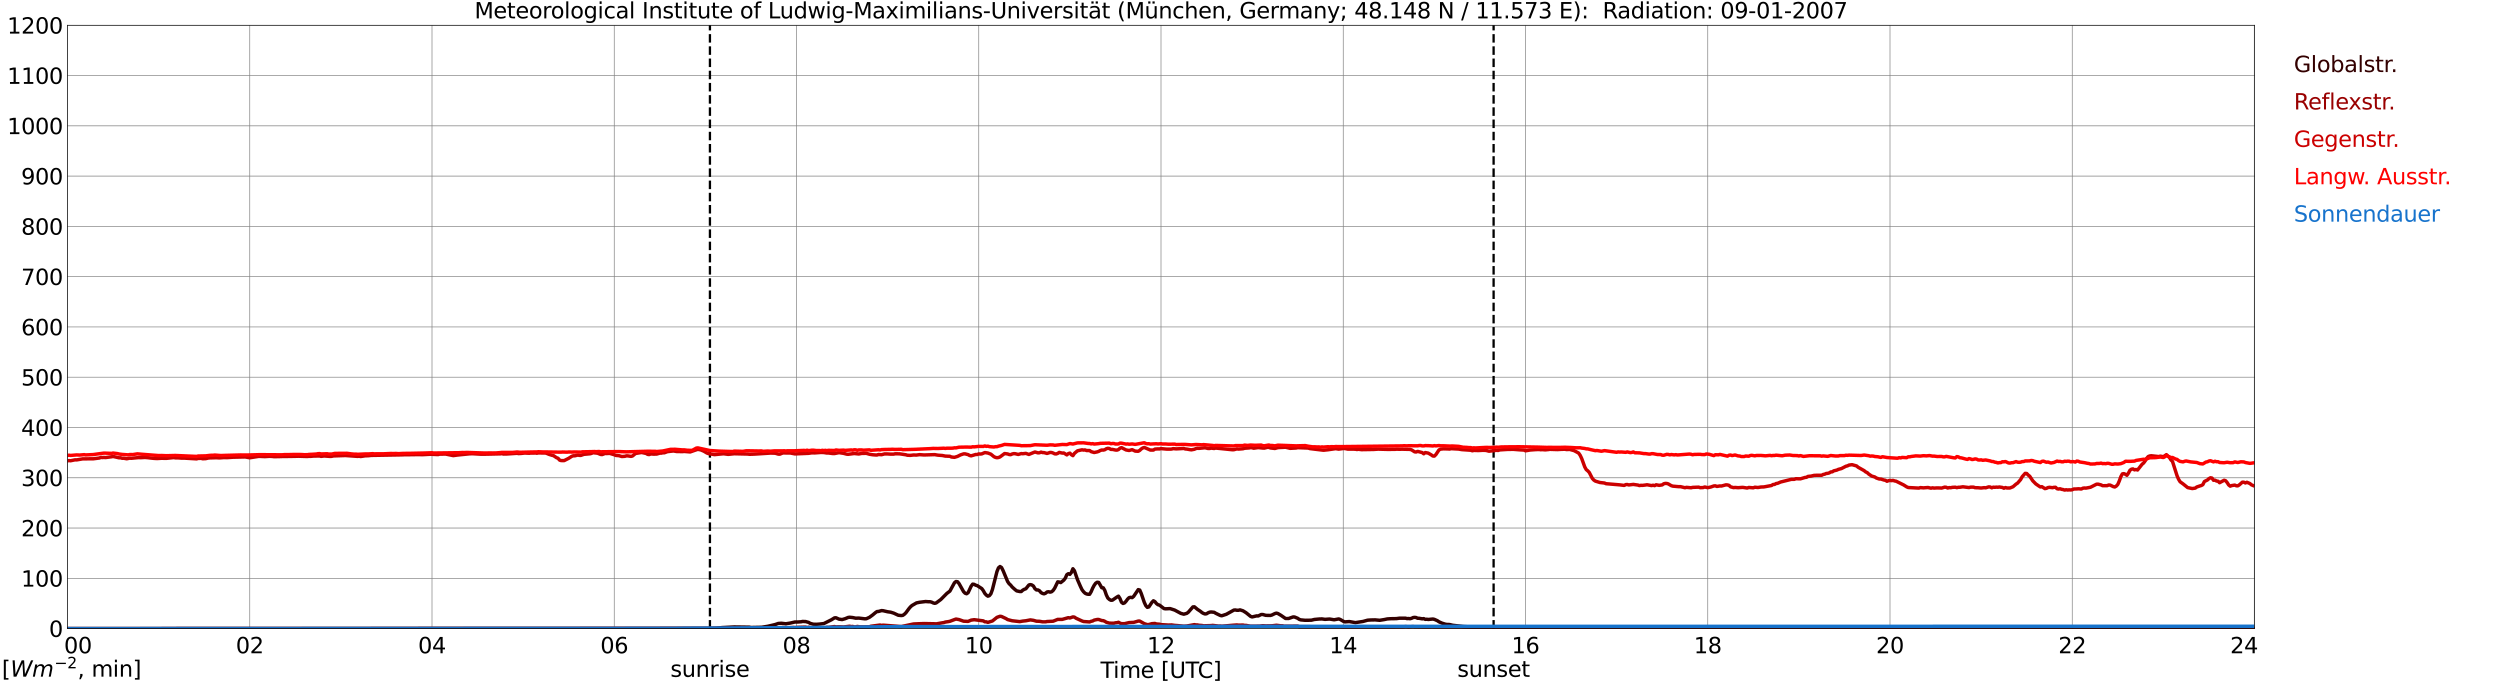 <?xml version="1.0" encoding="utf-8" standalone="no"?>
<!DOCTYPE svg PUBLIC "-//W3C//DTD SVG 1.1//EN"
  "http://www.w3.org/Graphics/SVG/1.1/DTD/svg11.dtd">
<svg xmlns:xlink="http://www.w3.org/1999/xlink" width="1085.4pt" height="296.64pt" viewBox="0 0 1085.4 296.64" xmlns="http://www.w3.org/2000/svg" version="1.1">
 <defs>
  <style type="text/css">*{stroke-linejoin: round; stroke-linecap: butt}</style>
 </defs>
 <g id="figure_1">
  <g id="patch_1">
   <path d="M 0 296.64 
L 1085.4 296.64 
L 1085.4 0 
L 0 0 
z
" style="fill: #ffffff"/>
  </g>
  <g id="axes_1">
   <g id="patch_2">
    <path d="M 29.306 272.909 
L 978.814 272.909 
L 978.814 10.976 
L 29.306 10.976 
z
" style="fill: #ffffff"/>
   </g>
   <g id="patch_3">
    <path d="M 978.814 272.909 
L 978.814 272.909 
L 978.814 10.976 
L 978.814 10.976 
z
" clip-path="url(#pba7cfae3d7)" style="fill: #d3d3d3; opacity: 0.25; stroke: #d3d3d3; stroke-linejoin: miter"/>
   </g>
   <g id="matplotlib.axis_1">
    <g id="xtick_1">
     <g id="line2d_1">
      <path d="M 29.306 272.909 
L 29.306 10.976 
" clip-path="url(#pba7cfae3d7)" style="fill: none; stroke: #808080; stroke-width: 0.3; stroke-linecap: square"/>
     </g>
     <g id="line2d_2"/>
     <g id="text_1">
      <!--    00 -->
      <g transform="translate(18.733 283.627) scale(0.095 -0.095)">
       <defs>
        <path id="DejaVuSans-20" transform="scale(0.016)"/>
        <path id="DejaVuSans-30" d="M 2034 4250 
Q 1547 4250 1301 3770 
Q 1056 3291 1056 2328 
Q 1056 1369 1301 889 
Q 1547 409 2034 409 
Q 2525 409 2770 889 
Q 3016 1369 3016 2328 
Q 3016 3291 2770 3770 
Q 2525 4250 2034 4250 
z
M 2034 4750 
Q 2819 4750 3233 4129 
Q 3647 3509 3647 2328 
Q 3647 1150 3233 529 
Q 2819 -91 2034 -91 
Q 1250 -91 836 529 
Q 422 1150 422 2328 
Q 422 3509 836 4129 
Q 1250 4750 2034 4750 
z
" transform="scale(0.016)"/>
       </defs>
       <use xlink:href="#DejaVuSans-20"/>
       <use xlink:href="#DejaVuSans-20" transform="translate(31.787 0)"/>
       <use xlink:href="#DejaVuSans-20" transform="translate(63.574 0)"/>
       <use xlink:href="#DejaVuSans-30" transform="translate(95.361 0)"/>
       <use xlink:href="#DejaVuSans-30" transform="translate(158.984 0)"/>
      </g>
     </g>
    </g>
    <g id="xtick_2">
     <g id="line2d_3">
      <path d="M 108.431 272.909 
L 108.431 10.976 
" clip-path="url(#pba7cfae3d7)" style="fill: none; stroke: #808080; stroke-width: 0.3; stroke-linecap: square"/>
     </g>
     <g id="line2d_4"/>
     <g id="text_2">
      <!-- 02 -->
      <g transform="translate(102.387 283.627) scale(0.095 -0.095)">
       <defs>
        <path id="DejaVuSans-32" d="M 1228 531 
L 3431 531 
L 3431 0 
L 469 0 
L 469 531 
Q 828 903 1448 1529 
Q 2069 2156 2228 2338 
Q 2531 2678 2651 2914 
Q 2772 3150 2772 3378 
Q 2772 3750 2511 3984 
Q 2250 4219 1831 4219 
Q 1534 4219 1204 4116 
Q 875 4013 500 3803 
L 500 4441 
Q 881 4594 1212 4672 
Q 1544 4750 1819 4750 
Q 2544 4750 2975 4387 
Q 3406 4025 3406 3419 
Q 3406 3131 3298 2873 
Q 3191 2616 2906 2266 
Q 2828 2175 2409 1742 
Q 1991 1309 1228 531 
z
" transform="scale(0.016)"/>
       </defs>
       <use xlink:href="#DejaVuSans-30"/>
       <use xlink:href="#DejaVuSans-32" transform="translate(63.623 0)"/>
      </g>
     </g>
    </g>
    <g id="xtick_3">
     <g id="line2d_5">
      <path d="M 187.557 272.909 
L 187.557 10.976 
" clip-path="url(#pba7cfae3d7)" style="fill: none; stroke: #808080; stroke-width: 0.3; stroke-linecap: square"/>
     </g>
     <g id="line2d_6"/>
     <g id="text_3">
      <!-- 04 -->
      <g transform="translate(181.513 283.627) scale(0.095 -0.095)">
       <defs>
        <path id="DejaVuSans-34" d="M 2419 4116 
L 825 1625 
L 2419 1625 
L 2419 4116 
z
M 2253 4666 
L 3047 4666 
L 3047 1625 
L 3713 1625 
L 3713 1100 
L 3047 1100 
L 3047 0 
L 2419 0 
L 2419 1100 
L 313 1100 
L 313 1709 
L 2253 4666 
z
" transform="scale(0.016)"/>
       </defs>
       <use xlink:href="#DejaVuSans-30"/>
       <use xlink:href="#DejaVuSans-34" transform="translate(63.623 0)"/>
      </g>
     </g>
    </g>
    <g id="xtick_4">
     <g id="line2d_7">
      <path d="M 266.683 272.909 
L 266.683 10.976 
" clip-path="url(#pba7cfae3d7)" style="fill: none; stroke: #808080; stroke-width: 0.3; stroke-linecap: square"/>
     </g>
     <g id="line2d_8"/>
     <g id="text_4">
      <!-- 06 -->
      <g transform="translate(260.638 283.627) scale(0.095 -0.095)">
       <defs>
        <path id="DejaVuSans-36" d="M 2113 2584 
Q 1688 2584 1439 2293 
Q 1191 2003 1191 1497 
Q 1191 994 1439 701 
Q 1688 409 2113 409 
Q 2538 409 2786 701 
Q 3034 994 3034 1497 
Q 3034 2003 2786 2293 
Q 2538 2584 2113 2584 
z
M 3366 4563 
L 3366 3988 
Q 3128 4100 2886 4159 
Q 2644 4219 2406 4219 
Q 1781 4219 1451 3797 
Q 1122 3375 1075 2522 
Q 1259 2794 1537 2939 
Q 1816 3084 2150 3084 
Q 2853 3084 3261 2657 
Q 3669 2231 3669 1497 
Q 3669 778 3244 343 
Q 2819 -91 2113 -91 
Q 1303 -91 875 529 
Q 447 1150 447 2328 
Q 447 3434 972 4092 
Q 1497 4750 2381 4750 
Q 2619 4750 2861 4703 
Q 3103 4656 3366 4563 
z
" transform="scale(0.016)"/>
       </defs>
       <use xlink:href="#DejaVuSans-30"/>
       <use xlink:href="#DejaVuSans-36" transform="translate(63.623 0)"/>
      </g>
     </g>
    </g>
    <g id="xtick_5">
     <g id="line2d_9">
      <path d="M 345.808 272.909 
L 345.808 10.976 
" clip-path="url(#pba7cfae3d7)" style="fill: none; stroke: #808080; stroke-width: 0.3; stroke-linecap: square"/>
     </g>
     <g id="line2d_10"/>
     <g id="text_5">
      <!-- 08 -->
      <g transform="translate(339.764 283.627) scale(0.095 -0.095)">
       <defs>
        <path id="DejaVuSans-38" d="M 2034 2216 
Q 1584 2216 1326 1975 
Q 1069 1734 1069 1313 
Q 1069 891 1326 650 
Q 1584 409 2034 409 
Q 2484 409 2743 651 
Q 3003 894 3003 1313 
Q 3003 1734 2745 1975 
Q 2488 2216 2034 2216 
z
M 1403 2484 
Q 997 2584 770 2862 
Q 544 3141 544 3541 
Q 544 4100 942 4425 
Q 1341 4750 2034 4750 
Q 2731 4750 3128 4425 
Q 3525 4100 3525 3541 
Q 3525 3141 3298 2862 
Q 3072 2584 2669 2484 
Q 3125 2378 3379 2068 
Q 3634 1759 3634 1313 
Q 3634 634 3220 271 
Q 2806 -91 2034 -91 
Q 1263 -91 848 271 
Q 434 634 434 1313 
Q 434 1759 690 2068 
Q 947 2378 1403 2484 
z
M 1172 3481 
Q 1172 3119 1398 2916 
Q 1625 2713 2034 2713 
Q 2441 2713 2670 2916 
Q 2900 3119 2900 3481 
Q 2900 3844 2670 4047 
Q 2441 4250 2034 4250 
Q 1625 4250 1398 4047 
Q 1172 3844 1172 3481 
z
" transform="scale(0.016)"/>
       </defs>
       <use xlink:href="#DejaVuSans-30"/>
       <use xlink:href="#DejaVuSans-38" transform="translate(63.623 0)"/>
      </g>
     </g>
    </g>
    <g id="xtick_6">
     <g id="line2d_11">
      <path d="M 424.934 272.909 
L 424.934 10.976 
" clip-path="url(#pba7cfae3d7)" style="fill: none; stroke: #808080; stroke-width: 0.3; stroke-linecap: square"/>
     </g>
     <g id="line2d_12"/>
     <g id="text_6">
      <!-- 10 -->
      <g transform="translate(418.89 283.627) scale(0.095 -0.095)">
       <defs>
        <path id="DejaVuSans-31" d="M 794 531 
L 1825 531 
L 1825 4091 
L 703 3866 
L 703 4441 
L 1819 4666 
L 2450 4666 
L 2450 531 
L 3481 531 
L 3481 0 
L 794 0 
L 794 531 
z
" transform="scale(0.016)"/>
       </defs>
       <use xlink:href="#DejaVuSans-31"/>
       <use xlink:href="#DejaVuSans-30" transform="translate(63.623 0)"/>
      </g>
     </g>
    </g>
    <g id="xtick_7">
     <g id="line2d_13">
      <path d="M 504.06 272.909 
L 504.06 10.976 
" clip-path="url(#pba7cfae3d7)" style="fill: none; stroke: #808080; stroke-width: 0.3; stroke-linecap: square"/>
     </g>
     <g id="line2d_14"/>
     <g id="text_7">
      <!-- 12 -->
      <g transform="translate(498.015 283.627) scale(0.095 -0.095)">
       <use xlink:href="#DejaVuSans-31"/>
       <use xlink:href="#DejaVuSans-32" transform="translate(63.623 0)"/>
      </g>
     </g>
    </g>
    <g id="xtick_8">
     <g id="line2d_15">
      <path d="M 583.185 272.909 
L 583.185 10.976 
" clip-path="url(#pba7cfae3d7)" style="fill: none; stroke: #808080; stroke-width: 0.3; stroke-linecap: square"/>
     </g>
     <g id="line2d_16"/>
     <g id="text_8">
      <!-- 14 -->
      <g transform="translate(577.141 283.627) scale(0.095 -0.095)">
       <use xlink:href="#DejaVuSans-31"/>
       <use xlink:href="#DejaVuSans-34" transform="translate(63.623 0)"/>
      </g>
     </g>
    </g>
    <g id="xtick_9">
     <g id="line2d_17">
      <path d="M 662.311 272.909 
L 662.311 10.976 
" clip-path="url(#pba7cfae3d7)" style="fill: none; stroke: #808080; stroke-width: 0.3; stroke-linecap: square"/>
     </g>
     <g id="line2d_18"/>
     <g id="text_9">
      <!-- 16 -->
      <g transform="translate(656.267 283.627) scale(0.095 -0.095)">
       <use xlink:href="#DejaVuSans-31"/>
       <use xlink:href="#DejaVuSans-36" transform="translate(63.623 0)"/>
      </g>
     </g>
    </g>
    <g id="xtick_10">
     <g id="line2d_19">
      <path d="M 741.437 272.909 
L 741.437 10.976 
" clip-path="url(#pba7cfae3d7)" style="fill: none; stroke: #808080; stroke-width: 0.3; stroke-linecap: square"/>
     </g>
     <g id="line2d_20"/>
     <g id="text_10">
      <!-- 18 -->
      <g transform="translate(735.392 283.627) scale(0.095 -0.095)">
       <use xlink:href="#DejaVuSans-31"/>
       <use xlink:href="#DejaVuSans-38" transform="translate(63.623 0)"/>
      </g>
     </g>
    </g>
    <g id="xtick_11">
     <g id="line2d_21">
      <path d="M 820.562 272.909 
L 820.562 10.976 
" clip-path="url(#pba7cfae3d7)" style="fill: none; stroke: #808080; stroke-width: 0.3; stroke-linecap: square"/>
     </g>
     <g id="line2d_22"/>
     <g id="text_11">
      <!-- 20 -->
      <g transform="translate(814.518 283.627) scale(0.095 -0.095)">
       <use xlink:href="#DejaVuSans-32"/>
       <use xlink:href="#DejaVuSans-30" transform="translate(63.623 0)"/>
      </g>
     </g>
    </g>
    <g id="xtick_12">
     <g id="line2d_23">
      <path d="M 899.688 272.909 
L 899.688 10.976 
" clip-path="url(#pba7cfae3d7)" style="fill: none; stroke: #808080; stroke-width: 0.3; stroke-linecap: square"/>
     </g>
     <g id="line2d_24"/>
     <g id="text_12">
      <!-- 22 -->
      <g transform="translate(893.644 283.627) scale(0.095 -0.095)">
       <use xlink:href="#DejaVuSans-32"/>
       <use xlink:href="#DejaVuSans-32" transform="translate(63.623 0)"/>
      </g>
     </g>
    </g>
    <g id="xtick_13">
     <g id="line2d_25">
      <path d="M 978.814 272.909 
L 978.814 10.976 
" clip-path="url(#pba7cfae3d7)" style="fill: none; stroke: #808080; stroke-width: 0.3; stroke-linecap: square"/>
     </g>
     <g id="line2d_26"/>
     <g id="text_13">
      <!-- 24    -->
      <g transform="translate(968.241 283.627) scale(0.095 -0.095)">
       <use xlink:href="#DejaVuSans-32"/>
       <use xlink:href="#DejaVuSans-34" transform="translate(63.623 0)"/>
       <use xlink:href="#DejaVuSans-20" transform="translate(127.246 0)"/>
       <use xlink:href="#DejaVuSans-20" transform="translate(159.033 0)"/>
       <use xlink:href="#DejaVuSans-20" transform="translate(190.82 0)"/>
      </g>
     </g>
    </g>
    <g id="text_14">
     <!-- Time [UTC] -->
     <g transform="translate(477.806 294.322) scale(0.095 -0.095)">
      <defs>
       <path id="DejaVuSans-54" d="M -19 4666 
L 3928 4666 
L 3928 4134 
L 2272 4134 
L 2272 0 
L 1638 0 
L 1638 4134 
L -19 4134 
L -19 4666 
z
" transform="scale(0.016)"/>
       <path id="DejaVuSans-69" d="M 603 3500 
L 1178 3500 
L 1178 0 
L 603 0 
L 603 3500 
z
M 603 4863 
L 1178 4863 
L 1178 4134 
L 603 4134 
L 603 4863 
z
" transform="scale(0.016)"/>
       <path id="DejaVuSans-6d" d="M 3328 2828 
Q 3544 3216 3844 3400 
Q 4144 3584 4550 3584 
Q 5097 3584 5394 3201 
Q 5691 2819 5691 2113 
L 5691 0 
L 5113 0 
L 5113 2094 
Q 5113 2597 4934 2840 
Q 4756 3084 4391 3084 
Q 3944 3084 3684 2787 
Q 3425 2491 3425 1978 
L 3425 0 
L 2847 0 
L 2847 2094 
Q 2847 2600 2669 2842 
Q 2491 3084 2119 3084 
Q 1678 3084 1418 2786 
Q 1159 2488 1159 1978 
L 1159 0 
L 581 0 
L 581 3500 
L 1159 3500 
L 1159 2956 
Q 1356 3278 1631 3431 
Q 1906 3584 2284 3584 
Q 2666 3584 2933 3390 
Q 3200 3197 3328 2828 
z
" transform="scale(0.016)"/>
       <path id="DejaVuSans-65" d="M 3597 1894 
L 3597 1613 
L 953 1613 
Q 991 1019 1311 708 
Q 1631 397 2203 397 
Q 2534 397 2845 478 
Q 3156 559 3463 722 
L 3463 178 
Q 3153 47 2828 -22 
Q 2503 -91 2169 -91 
Q 1331 -91 842 396 
Q 353 884 353 1716 
Q 353 2575 817 3079 
Q 1281 3584 2069 3584 
Q 2775 3584 3186 3129 
Q 3597 2675 3597 1894 
z
M 3022 2063 
Q 3016 2534 2758 2815 
Q 2500 3097 2075 3097 
Q 1594 3097 1305 2825 
Q 1016 2553 972 2059 
L 3022 2063 
z
" transform="scale(0.016)"/>
       <path id="DejaVuSans-5b" d="M 550 4863 
L 1875 4863 
L 1875 4416 
L 1125 4416 
L 1125 -397 
L 1875 -397 
L 1875 -844 
L 550 -844 
L 550 4863 
z
" transform="scale(0.016)"/>
       <path id="DejaVuSans-55" d="M 556 4666 
L 1191 4666 
L 1191 1831 
Q 1191 1081 1462 751 
Q 1734 422 2344 422 
Q 2950 422 3222 751 
Q 3494 1081 3494 1831 
L 3494 4666 
L 4128 4666 
L 4128 1753 
Q 4128 841 3676 375 
Q 3225 -91 2344 -91 
Q 1459 -91 1007 375 
Q 556 841 556 1753 
L 556 4666 
z
" transform="scale(0.016)"/>
       <path id="DejaVuSans-43" d="M 4122 4306 
L 4122 3641 
Q 3803 3938 3442 4084 
Q 3081 4231 2675 4231 
Q 1875 4231 1450 3742 
Q 1025 3253 1025 2328 
Q 1025 1406 1450 917 
Q 1875 428 2675 428 
Q 3081 428 3442 575 
Q 3803 722 4122 1019 
L 4122 359 
Q 3791 134 3420 21 
Q 3050 -91 2638 -91 
Q 1578 -91 968 557 
Q 359 1206 359 2328 
Q 359 3453 968 4101 
Q 1578 4750 2638 4750 
Q 3056 4750 3426 4639 
Q 3797 4528 4122 4306 
z
" transform="scale(0.016)"/>
       <path id="DejaVuSans-5d" d="M 1947 4863 
L 1947 -844 
L 622 -844 
L 622 -397 
L 1369 -397 
L 1369 4416 
L 622 4416 
L 622 4863 
L 1947 4863 
z
" transform="scale(0.016)"/>
      </defs>
      <use xlink:href="#DejaVuSans-54"/>
      <use xlink:href="#DejaVuSans-69" transform="translate(57.959 0)"/>
      <use xlink:href="#DejaVuSans-6d" transform="translate(85.742 0)"/>
      <use xlink:href="#DejaVuSans-65" transform="translate(183.154 0)"/>
      <use xlink:href="#DejaVuSans-20" transform="translate(244.678 0)"/>
      <use xlink:href="#DejaVuSans-5b" transform="translate(276.465 0)"/>
      <use xlink:href="#DejaVuSans-55" transform="translate(315.479 0)"/>
      <use xlink:href="#DejaVuSans-54" transform="translate(388.672 0)"/>
      <use xlink:href="#DejaVuSans-43" transform="translate(443.881 0)"/>
      <use xlink:href="#DejaVuSans-5d" transform="translate(513.705 0)"/>
     </g>
    </g>
   </g>
   <g id="matplotlib.axis_2">
    <g id="ytick_1">
     <g id="line2d_27">
      <path d="M 29.306 272.909 
L 978.814 272.909 
" clip-path="url(#pba7cfae3d7)" style="fill: none; stroke: #808080; stroke-width: 0.3; stroke-linecap: square"/>
     </g>
     <g id="line2d_28"/>
     <g id="text_15">
      <!-- 0 -->
      <g transform="translate(21.261 276.518) scale(0.095 -0.095)">
       <use xlink:href="#DejaVuSans-30"/>
      </g>
     </g>
    </g>
    <g id="ytick_2">
     <g id="line2d_29">
      <path d="M 29.306 251.081 
L 978.814 251.081 
" clip-path="url(#pba7cfae3d7)" style="fill: none; stroke: #808080; stroke-width: 0.3; stroke-linecap: square"/>
     </g>
     <g id="line2d_30"/>
     <g id="text_16">
      <!-- 100 -->
      <g transform="translate(9.173 254.69) scale(0.095 -0.095)">
       <use xlink:href="#DejaVuSans-31"/>
       <use xlink:href="#DejaVuSans-30" transform="translate(63.623 0)"/>
       <use xlink:href="#DejaVuSans-30" transform="translate(127.246 0)"/>
      </g>
     </g>
    </g>
    <g id="ytick_3">
     <g id="line2d_31">
      <path d="M 29.306 229.253 
L 978.814 229.253 
" clip-path="url(#pba7cfae3d7)" style="fill: none; stroke: #808080; stroke-width: 0.3; stroke-linecap: square"/>
     </g>
     <g id="line2d_32"/>
     <g id="text_17">
      <!-- 200 -->
      <g transform="translate(9.173 232.863) scale(0.095 -0.095)">
       <use xlink:href="#DejaVuSans-32"/>
       <use xlink:href="#DejaVuSans-30" transform="translate(63.623 0)"/>
       <use xlink:href="#DejaVuSans-30" transform="translate(127.246 0)"/>
      </g>
     </g>
    </g>
    <g id="ytick_4">
     <g id="line2d_33">
      <path d="M 29.306 207.426 
L 978.814 207.426 
" clip-path="url(#pba7cfae3d7)" style="fill: none; stroke: #808080; stroke-width: 0.3; stroke-linecap: square"/>
     </g>
     <g id="line2d_34"/>
     <g id="text_18">
      <!-- 300 -->
      <g transform="translate(9.173 211.035) scale(0.095 -0.095)">
       <defs>
        <path id="DejaVuSans-33" d="M 2597 2516 
Q 3050 2419 3304 2112 
Q 3559 1806 3559 1356 
Q 3559 666 3084 287 
Q 2609 -91 1734 -91 
Q 1441 -91 1130 -33 
Q 819 25 488 141 
L 488 750 
Q 750 597 1062 519 
Q 1375 441 1716 441 
Q 2309 441 2620 675 
Q 2931 909 2931 1356 
Q 2931 1769 2642 2001 
Q 2353 2234 1838 2234 
L 1294 2234 
L 1294 2753 
L 1863 2753 
Q 2328 2753 2575 2939 
Q 2822 3125 2822 3475 
Q 2822 3834 2567 4026 
Q 2313 4219 1838 4219 
Q 1578 4219 1281 4162 
Q 984 4106 628 3988 
L 628 4550 
Q 988 4650 1302 4700 
Q 1616 4750 1894 4750 
Q 2613 4750 3031 4423 
Q 3450 4097 3450 3541 
Q 3450 3153 3228 2886 
Q 3006 2619 2597 2516 
z
" transform="scale(0.016)"/>
       </defs>
       <use xlink:href="#DejaVuSans-33"/>
       <use xlink:href="#DejaVuSans-30" transform="translate(63.623 0)"/>
       <use xlink:href="#DejaVuSans-30" transform="translate(127.246 0)"/>
      </g>
     </g>
    </g>
    <g id="ytick_5">
     <g id="line2d_35">
      <path d="M 29.306 185.598 
L 978.814 185.598 
" clip-path="url(#pba7cfae3d7)" style="fill: none; stroke: #808080; stroke-width: 0.3; stroke-linecap: square"/>
     </g>
     <g id="line2d_36"/>
     <g id="text_19">
      <!-- 400 -->
      <g transform="translate(9.173 189.207) scale(0.095 -0.095)">
       <use xlink:href="#DejaVuSans-34"/>
       <use xlink:href="#DejaVuSans-30" transform="translate(63.623 0)"/>
       <use xlink:href="#DejaVuSans-30" transform="translate(127.246 0)"/>
      </g>
     </g>
    </g>
    <g id="ytick_6">
     <g id="line2d_37">
      <path d="M 29.306 163.77 
L 978.814 163.77 
" clip-path="url(#pba7cfae3d7)" style="fill: none; stroke: #808080; stroke-width: 0.3; stroke-linecap: square"/>
     </g>
     <g id="line2d_38"/>
     <g id="text_20">
      <!-- 500 -->
      <g transform="translate(9.173 167.379) scale(0.095 -0.095)">
       <defs>
        <path id="DejaVuSans-35" d="M 691 4666 
L 3169 4666 
L 3169 4134 
L 1269 4134 
L 1269 2991 
Q 1406 3038 1543 3061 
Q 1681 3084 1819 3084 
Q 2600 3084 3056 2656 
Q 3513 2228 3513 1497 
Q 3513 744 3044 326 
Q 2575 -91 1722 -91 
Q 1428 -91 1123 -41 
Q 819 9 494 109 
L 494 744 
Q 775 591 1075 516 
Q 1375 441 1709 441 
Q 2250 441 2565 725 
Q 2881 1009 2881 1497 
Q 2881 1984 2565 2268 
Q 2250 2553 1709 2553 
Q 1456 2553 1204 2497 
Q 953 2441 691 2322 
L 691 4666 
z
" transform="scale(0.016)"/>
       </defs>
       <use xlink:href="#DejaVuSans-35"/>
       <use xlink:href="#DejaVuSans-30" transform="translate(63.623 0)"/>
       <use xlink:href="#DejaVuSans-30" transform="translate(127.246 0)"/>
      </g>
     </g>
    </g>
    <g id="ytick_7">
     <g id="line2d_39">
      <path d="M 29.306 141.942 
L 978.814 141.942 
" clip-path="url(#pba7cfae3d7)" style="fill: none; stroke: #808080; stroke-width: 0.3; stroke-linecap: square"/>
     </g>
     <g id="line2d_40"/>
     <g id="text_21">
      <!-- 600 -->
      <g transform="translate(9.173 145.551) scale(0.095 -0.095)">
       <use xlink:href="#DejaVuSans-36"/>
       <use xlink:href="#DejaVuSans-30" transform="translate(63.623 0)"/>
       <use xlink:href="#DejaVuSans-30" transform="translate(127.246 0)"/>
      </g>
     </g>
    </g>
    <g id="ytick_8">
     <g id="line2d_41">
      <path d="M 29.306 120.114 
L 978.814 120.114 
" clip-path="url(#pba7cfae3d7)" style="fill: none; stroke: #808080; stroke-width: 0.3; stroke-linecap: square"/>
     </g>
     <g id="line2d_42"/>
     <g id="text_22">
      <!-- 700 -->
      <g transform="translate(9.173 123.724) scale(0.095 -0.095)">
       <defs>
        <path id="DejaVuSans-37" d="M 525 4666 
L 3525 4666 
L 3525 4397 
L 1831 0 
L 1172 0 
L 2766 4134 
L 525 4134 
L 525 4666 
z
" transform="scale(0.016)"/>
       </defs>
       <use xlink:href="#DejaVuSans-37"/>
       <use xlink:href="#DejaVuSans-30" transform="translate(63.623 0)"/>
       <use xlink:href="#DejaVuSans-30" transform="translate(127.246 0)"/>
      </g>
     </g>
    </g>
    <g id="ytick_9">
     <g id="line2d_43">
      <path d="M 29.306 98.287 
L 978.814 98.287 
" clip-path="url(#pba7cfae3d7)" style="fill: none; stroke: #808080; stroke-width: 0.3; stroke-linecap: square"/>
     </g>
     <g id="line2d_44"/>
     <g id="text_23">
      <!-- 800 -->
      <g transform="translate(9.173 101.896) scale(0.095 -0.095)">
       <use xlink:href="#DejaVuSans-38"/>
       <use xlink:href="#DejaVuSans-30" transform="translate(63.623 0)"/>
       <use xlink:href="#DejaVuSans-30" transform="translate(127.246 0)"/>
      </g>
     </g>
    </g>
    <g id="ytick_10">
     <g id="line2d_45">
      <path d="M 29.306 76.459 
L 978.814 76.459 
" clip-path="url(#pba7cfae3d7)" style="fill: none; stroke: #808080; stroke-width: 0.3; stroke-linecap: square"/>
     </g>
     <g id="line2d_46"/>
     <g id="text_24">
      <!-- 900 -->
      <g transform="translate(9.173 80.068) scale(0.095 -0.095)">
       <defs>
        <path id="DejaVuSans-39" d="M 703 97 
L 703 672 
Q 941 559 1184 500 
Q 1428 441 1663 441 
Q 2288 441 2617 861 
Q 2947 1281 2994 2138 
Q 2813 1869 2534 1725 
Q 2256 1581 1919 1581 
Q 1219 1581 811 2004 
Q 403 2428 403 3163 
Q 403 3881 828 4315 
Q 1253 4750 1959 4750 
Q 2769 4750 3195 4129 
Q 3622 3509 3622 2328 
Q 3622 1225 3098 567 
Q 2575 -91 1691 -91 
Q 1453 -91 1209 -44 
Q 966 3 703 97 
z
M 1959 2075 
Q 2384 2075 2632 2365 
Q 2881 2656 2881 3163 
Q 2881 3666 2632 3958 
Q 2384 4250 1959 4250 
Q 1534 4250 1286 3958 
Q 1038 3666 1038 3163 
Q 1038 2656 1286 2365 
Q 1534 2075 1959 2075 
z
" transform="scale(0.016)"/>
       </defs>
       <use xlink:href="#DejaVuSans-39"/>
       <use xlink:href="#DejaVuSans-30" transform="translate(63.623 0)"/>
       <use xlink:href="#DejaVuSans-30" transform="translate(127.246 0)"/>
      </g>
     </g>
    </g>
    <g id="ytick_11">
     <g id="line2d_47">
      <path d="M 29.306 54.631 
L 978.814 54.631 
" clip-path="url(#pba7cfae3d7)" style="fill: none; stroke: #808080; stroke-width: 0.3; stroke-linecap: square"/>
     </g>
     <g id="line2d_48"/>
     <g id="text_25">
      <!-- 1000 -->
      <g transform="translate(3.128 58.24) scale(0.095 -0.095)">
       <use xlink:href="#DejaVuSans-31"/>
       <use xlink:href="#DejaVuSans-30" transform="translate(63.623 0)"/>
       <use xlink:href="#DejaVuSans-30" transform="translate(127.246 0)"/>
       <use xlink:href="#DejaVuSans-30" transform="translate(190.869 0)"/>
      </g>
     </g>
    </g>
    <g id="ytick_12">
     <g id="line2d_49">
      <path d="M 29.306 32.803 
L 978.814 32.803 
" clip-path="url(#pba7cfae3d7)" style="fill: none; stroke: #808080; stroke-width: 0.3; stroke-linecap: square"/>
     </g>
     <g id="line2d_50"/>
     <g id="text_26">
      <!-- 1100 -->
      <g transform="translate(3.128 36.413) scale(0.095 -0.095)">
       <use xlink:href="#DejaVuSans-31"/>
       <use xlink:href="#DejaVuSans-31" transform="translate(63.623 0)"/>
       <use xlink:href="#DejaVuSans-30" transform="translate(127.246 0)"/>
       <use xlink:href="#DejaVuSans-30" transform="translate(190.869 0)"/>
      </g>
     </g>
    </g>
    <g id="ytick_13">
     <g id="line2d_51">
      <path d="M 29.306 10.976 
L 978.814 10.976 
" clip-path="url(#pba7cfae3d7)" style="fill: none; stroke: #808080; stroke-width: 0.3; stroke-linecap: square"/>
     </g>
     <g id="line2d_52"/>
     <g id="text_27">
      <!-- 1200 -->
      <g transform="translate(3.128 14.585) scale(0.095 -0.095)">
       <use xlink:href="#DejaVuSans-31"/>
       <use xlink:href="#DejaVuSans-32" transform="translate(63.623 0)"/>
       <use xlink:href="#DejaVuSans-30" transform="translate(127.246 0)"/>
       <use xlink:href="#DejaVuSans-30" transform="translate(190.869 0)"/>
      </g>
     </g>
    </g>
   </g>
   <g id="line2d_53">
    <path d="M 308.224 272.909 
L 308.224 10.976 
" clip-path="url(#pba7cfae3d7)" style="fill: none; stroke-dasharray: 3.7,1.6; stroke-dashoffset: 0; stroke: #000000"/>
   </g>
   <g id="line2d_54">
    <path d="M 648.464 272.909 
L 648.464 10.976 
" clip-path="url(#pba7cfae3d7)" style="fill: none; stroke-dasharray: 3.7,1.6; stroke-dashoffset: 0; stroke: #000000"/>
   </g>
   <g id="line2d_55">
    <path d="M 29.306 272.909 
L 306.246 272.832 
L 307.564 272.832 
L 310.861 272.741 
L 313.499 272.466 
L 318.774 272.193 
L 325.368 272.282 
L 326.027 272.42 
L 330.643 272.328 
L 333.28 271.918 
L 335.258 271.459 
L 336.577 271.139 
L 337.896 270.682 
L 339.215 270.591 
L 341.193 270.82 
L 343.171 270.499 
L 345.149 270.041 
L 346.468 270.041 
L 347.787 269.949 
L 348.446 269.811 
L 349.765 269.857 
L 351.083 270.224 
L 351.743 270.637 
L 353.062 271.001 
L 354.38 271.047 
L 355.699 270.957 
L 357.677 270.728 
L 360.974 269.08 
L 362.293 268.257 
L 362.952 268.211 
L 364.271 268.805 
L 365.59 268.989 
L 366.909 268.622 
L 368.227 268.074 
L 368.887 267.982 
L 370.206 268.12 
L 371.524 268.395 
L 372.843 268.349 
L 375.481 268.668 
L 376.14 268.622 
L 377.459 268.028 
L 378.777 267.068 
L 380.096 265.968 
L 380.756 265.511 
L 381.415 265.466 
L 382.734 265.099 
L 383.393 265.145 
L 385.371 265.603 
L 386.69 265.786 
L 388.009 266.197 
L 389.987 267.114 
L 391.306 267.249 
L 391.965 267.157 
L 392.624 266.701 
L 393.284 266.059 
L 394.603 264.276 
L 395.262 263.497 
L 395.921 262.903 
L 397.899 261.759 
L 399.218 261.484 
L 401.856 261.163 
L 403.175 261.255 
L 403.834 261.255 
L 404.493 261.438 
L 405.153 261.759 
L 405.812 261.943 
L 406.471 261.759 
L 408.45 260.295 
L 409.768 258.967 
L 411.087 257.64 
L 412.406 256.634 
L 414.384 253.017 
L 415.043 252.469 
L 415.703 252.561 
L 416.362 253.338 
L 418.34 256.861 
L 419 257.549 
L 419.659 257.778 
L 420.318 257.319 
L 421.637 254.482 
L 422.297 253.613 
L 422.956 253.705 
L 423.615 254.071 
L 424.275 254.255 
L 426.253 255.536 
L 426.912 256.451 
L 427.572 257.64 
L 428.231 258.372 
L 428.89 258.83 
L 429.55 258.601 
L 430.209 257.778 
L 430.869 255.946 
L 432.847 248.121 
L 433.506 246.521 
L 434.165 245.971 
L 434.825 246.384 
L 435.484 247.711 
L 437.462 252.469 
L 438.122 253.43 
L 438.781 254.026 
L 439.44 254.849 
L 440.759 256.038 
L 441.419 256.542 
L 442.737 256.817 
L 443.397 256.817 
L 444.056 256.221 
L 444.716 255.855 
L 445.375 255.626 
L 446.694 253.98 
L 447.353 253.796 
L 448.012 253.98 
L 448.672 254.436 
L 449.331 255.58 
L 449.991 256.13 
L 450.65 256.13 
L 451.309 256.497 
L 451.969 257.274 
L 452.628 257.64 
L 453.287 257.824 
L 453.947 257.549 
L 454.606 256.999 
L 455.266 256.907 
L 455.925 257.09 
L 456.584 256.907 
L 457.244 256.313 
L 457.903 255.353 
L 459.222 252.607 
L 459.881 252.698 
L 460.541 252.928 
L 461.859 251.873 
L 462.519 251.005 
L 463.178 249.494 
L 463.838 249.084 
L 464.497 249.357 
L 465.156 248.534 
L 465.816 246.932 
L 466.475 247.803 
L 467.794 251.646 
L 469.113 254.665 
L 469.772 256.038 
L 470.431 256.907 
L 471.091 257.549 
L 471.75 257.869 
L 472.409 258.007 
L 473.069 258.007 
L 473.728 256.907 
L 474.388 255.353 
L 475.047 254.117 
L 475.706 253.201 
L 476.366 252.79 
L 477.025 252.882 
L 478.344 255.169 
L 479.003 255.215 
L 479.663 256.359 
L 480.322 258.28 
L 480.981 259.653 
L 481.641 260.249 
L 482.3 260.615 
L 482.96 260.57 
L 484.938 259.197 
L 485.597 258.83 
L 486.256 259.882 
L 486.916 261.484 
L 487.575 261.988 
L 488.235 261.759 
L 488.894 261.026 
L 489.553 260.111 
L 490.213 259.469 
L 490.872 259.334 
L 491.532 259.469 
L 492.191 258.922 
L 494.169 255.992 
L 494.828 256.176 
L 495.488 257.686 
L 496.807 261.53 
L 497.466 262.949 
L 498.125 263.68 
L 498.785 263.497 
L 500.103 261.53 
L 500.763 260.842 
L 501.422 261.209 
L 502.082 262.032 
L 502.741 262.536 
L 503.4 262.72 
L 505.379 264.23 
L 506.038 264.322 
L 508.016 264.23 
L 509.994 264.87 
L 512.632 266.288 
L 513.95 266.655 
L 515.269 266.288 
L 515.929 265.786 
L 517.907 263.497 
L 518.566 263.451 
L 519.885 264.551 
L 521.204 265.42 
L 521.863 265.968 
L 522.522 266.334 
L 523.182 266.563 
L 523.841 266.472 
L 524.501 266.059 
L 525.16 265.786 
L 525.819 265.695 
L 527.138 265.832 
L 527.797 266.243 
L 529.116 266.884 
L 529.776 267.203 
L 530.435 267.341 
L 532.413 266.701 
L 535.71 264.87 
L 536.369 264.824 
L 537.029 264.961 
L 537.688 264.961 
L 538.348 264.778 
L 539.666 265.191 
L 540.985 266.013 
L 542.963 267.616 
L 543.623 267.845 
L 545.601 267.386 
L 546.26 267.432 
L 547.579 266.793 
L 548.238 266.793 
L 549.557 267.157 
L 551.535 267.203 
L 552.195 267.022 
L 553.513 266.38 
L 554.173 266.197 
L 554.832 266.38 
L 556.151 267.157 
L 558.129 268.53 
L 559.448 268.53 
L 561.426 267.845 
L 562.085 267.891 
L 563.404 268.438 
L 564.063 268.897 
L 564.723 269.126 
L 566.701 269.309 
L 569.338 269.264 
L 570.657 268.943 
L 572.635 268.759 
L 573.954 268.714 
L 575.273 268.897 
L 576.592 268.805 
L 577.251 268.759 
L 579.229 269.08 
L 581.207 268.714 
L 581.867 268.943 
L 583.185 269.72 
L 583.845 269.995 
L 585.823 269.857 
L 588.46 270.316 
L 591.757 269.811 
L 593.736 269.264 
L 595.054 269.172 
L 597.032 269.126 
L 599.011 269.309 
L 600.989 268.989 
L 602.307 268.714 
L 603.626 268.622 
L 606.264 268.576 
L 607.582 268.395 
L 608.901 268.395 
L 610.22 268.395 
L 610.879 268.576 
L 611.539 268.53 
L 612.198 268.622 
L 612.858 268.438 
L 613.517 268.12 
L 614.176 268.028 
L 614.836 268.12 
L 615.495 268.438 
L 616.154 268.438 
L 617.473 268.668 
L 618.133 268.576 
L 618.792 268.897 
L 619.451 268.851 
L 620.111 268.943 
L 622.089 268.759 
L 622.748 268.897 
L 624.067 269.493 
L 624.726 269.949 
L 626.045 270.545 
L 627.364 270.957 
L 628.023 271.093 
L 629.342 271.139 
L 630.661 271.459 
L 635.276 272.009 
L 639.892 272.239 
L 641.211 272.193 
L 644.508 272.374 
L 646.486 272.328 
L 649.783 272.512 
L 650.442 272.42 
L 655.058 272.649 
L 656.377 272.649 
L 660.992 272.741 
L 661.652 272.909 
L 978.154 272.909 
L 978.154 272.909 
" clip-path="url(#pba7cfae3d7)" style="fill: none; stroke: #330000; stroke-width: 1.5; stroke-linecap: square"/>
   </g>
   <g id="line2d_56">
    <path d="M 29.306 272.909 
L 316.796 272.817 
L 318.114 272.677 
L 318.774 272.817 
L 320.752 272.769 
L 322.73 272.769 
L 323.39 272.909 
L 330.643 272.909 
L 331.302 272.769 
L 335.918 272.677 
L 337.236 272.584 
L 339.874 272.444 
L 340.533 272.538 
L 341.193 272.444 
L 341.852 272.538 
L 344.49 272.398 
L 345.149 272.444 
L 346.468 272.352 
L 349.765 272.258 
L 350.424 272.49 
L 351.083 272.304 
L 351.743 272.49 
L 353.721 272.584 
L 355.04 272.538 
L 355.699 272.584 
L 356.359 272.49 
L 357.018 272.629 
L 357.677 272.49 
L 358.337 272.538 
L 358.996 272.352 
L 359.655 272.398 
L 362.293 272.025 
L 362.952 272.164 
L 364.271 272.119 
L 366.249 272.212 
L 368.887 271.885 
L 369.546 272.025 
L 370.206 271.979 
L 370.865 272.164 
L 371.524 272.164 
L 372.184 271.979 
L 373.502 272.164 
L 377.459 272.119 
L 378.118 271.885 
L 382.074 271.374 
L 382.734 271.514 
L 383.393 271.42 
L 384.712 271.514 
L 391.306 272.025 
L 396.581 270.909 
L 398.559 270.816 
L 401.196 270.722 
L 405.812 270.816 
L 406.471 270.861 
L 409.109 270.396 
L 409.768 270.303 
L 410.428 270.071 
L 411.746 269.883 
L 412.406 269.744 
L 414.384 268.999 
L 415.043 268.768 
L 416.362 268.999 
L 417.681 269.467 
L 418.34 269.698 
L 420.318 269.792 
L 421.637 269.233 
L 422.956 269.047 
L 426.912 269.558 
L 427.572 269.977 
L 428.231 269.977 
L 428.89 270.211 
L 430.869 269.606 
L 432.847 268.024 
L 434.165 267.557 
L 434.825 267.65 
L 436.803 268.58 
L 437.462 268.999 
L 439.44 269.512 
L 442.737 269.883 
L 444.056 269.652 
L 445.375 269.512 
L 447.353 269.139 
L 448.672 269.327 
L 449.991 269.698 
L 451.309 269.744 
L 452.628 269.977 
L 453.947 269.977 
L 454.606 269.838 
L 456.584 269.744 
L 457.244 269.698 
L 459.222 268.908 
L 461.2 268.908 
L 463.838 268.163 
L 464.497 268.303 
L 465.816 267.836 
L 466.475 267.93 
L 467.134 268.395 
L 469.772 269.606 
L 470.431 269.838 
L 473.069 270.023 
L 473.728 269.744 
L 474.388 269.606 
L 475.047 269.233 
L 476.366 268.954 
L 477.025 268.954 
L 478.344 269.419 
L 479.003 269.467 
L 479.663 269.744 
L 480.322 270.163 
L 481.641 270.536 
L 483.619 270.582 
L 484.278 270.396 
L 484.938 270.351 
L 485.597 270.163 
L 486.256 270.536 
L 486.916 270.77 
L 488.235 270.77 
L 490.213 270.303 
L 492.191 270.211 
L 493.51 269.838 
L 494.169 269.652 
L 494.828 269.652 
L 496.147 270.396 
L 496.807 270.77 
L 498.125 271.187 
L 498.785 271.141 
L 500.103 270.77 
L 501.422 270.676 
L 502.082 270.909 
L 503.4 271.001 
L 504.06 271.187 
L 507.357 271.374 
L 508.675 271.326 
L 509.994 271.514 
L 511.313 271.606 
L 513.95 271.885 
L 515.269 271.793 
L 518.566 271.187 
L 519.226 271.326 
L 519.885 271.326 
L 520.544 271.466 
L 521.863 271.56 
L 522.522 271.7 
L 525.819 271.606 
L 526.479 271.514 
L 528.457 271.745 
L 529.116 271.839 
L 529.776 271.793 
L 530.435 271.885 
L 535.051 271.466 
L 536.369 271.374 
L 537.029 271.326 
L 537.688 271.42 
L 539.666 271.374 
L 540.326 271.514 
L 540.985 271.514 
L 542.963 271.885 
L 546.919 271.839 
L 548.238 271.654 
L 549.557 271.745 
L 552.195 271.7 
L 554.173 271.466 
L 556.151 271.7 
L 556.81 271.7 
L 557.47 271.885 
L 563.404 271.839 
L 564.063 272.073 
L 581.867 272.119 
L 583.845 272.352 
L 587.801 272.398 
L 588.46 272.538 
L 589.12 272.444 
L 589.779 272.49 
L 590.439 272.398 
L 591.757 272.398 
L 595.054 272.212 
L 597.692 272.304 
L 599.67 272.212 
L 600.989 272.164 
L 602.307 272.164 
L 603.626 272.164 
L 609.561 272.119 
L 610.22 272.025 
L 611.539 272.164 
L 613.517 272.025 
L 614.176 272.119 
L 615.495 272.119 
L 618.133 272.164 
L 618.792 272.258 
L 622.089 272.119 
L 622.748 272.258 
L 624.067 272.352 
L 626.045 272.538 
L 630.001 272.723 
L 635.276 272.817 
L 637.255 272.863 
L 978.154 272.909 
L 978.154 272.909 
" clip-path="url(#pba7cfae3d7)" style="fill: none; stroke: #990000; stroke-width: 1.5; stroke-linecap: square"/>
   </g>
   <g id="line2d_57">
    <path d="M 29.306 200.067 
L 29.965 199.965 
L 30.625 200.041 
L 32.603 199.635 
L 33.262 199.672 
L 35.9 199.225 
L 40.515 199.19 
L 43.153 198.854 
L 43.812 198.585 
L 44.472 198.651 
L 45.131 198.592 
L 45.79 198.662 
L 48.428 198.315 
L 49.087 198.179 
L 51.065 198.62 
L 51.725 198.775 
L 52.384 198.753 
L 53.043 198.972 
L 53.703 198.941 
L 55.022 199.179 
L 56.34 198.911 
L 57 198.967 
L 60.297 198.659 
L 60.956 198.716 
L 62.934 198.601 
L 64.253 198.714 
L 65.572 198.882 
L 66.89 199.013 
L 68.209 199.076 
L 70.187 198.963 
L 72.166 199.007 
L 75.462 198.657 
L 76.122 198.78 
L 77.441 198.797 
L 78.759 198.904 
L 80.078 198.908 
L 85.353 199.223 
L 86.013 199.026 
L 87.331 199 
L 87.991 199.179 
L 89.309 199.124 
L 90.628 198.819 
L 93.925 198.723 
L 95.244 198.804 
L 97.222 198.655 
L 98.541 198.692 
L 101.178 198.509 
L 106.453 198.391 
L 108.431 198.747 
L 112.388 198.131 
L 115.025 198.243 
L 117.003 198.116 
L 118.322 198.184 
L 118.982 198.278 
L 121.619 198.225 
L 122.938 198.179 
L 125.575 198.166 
L 128.213 198.116 
L 129.532 198.077 
L 133.488 198.195 
L 134.147 198.107 
L 134.807 198.142 
L 136.125 198.018 
L 138.763 197.97 
L 139.422 198.144 
L 140.741 197.97 
L 143.379 198.168 
L 144.038 198.12 
L 144.697 197.95 
L 149.972 197.771 
L 152.61 197.959 
L 155.247 198.147 
L 155.907 198.066 
L 156.566 198.208 
L 158.544 197.906 
L 159.863 197.863 
L 161.182 197.717 
L 174.37 197.487 
L 175.688 197.433 
L 177.007 197.431 
L 179.645 197.396 
L 180.963 197.374 
L 183.601 197.396 
L 186.898 197.219 
L 190.195 197.361 
L 190.854 197.173 
L 192.832 197.149 
L 193.492 197.138 
L 196.788 197.81 
L 198.767 197.546 
L 204.042 197.016 
L 205.36 196.996 
L 207.339 197.118 
L 208.657 197.188 
L 209.976 197.204 
L 211.954 197.166 
L 217.229 197.04 
L 217.889 196.946 
L 218.548 197.127 
L 219.867 197.116 
L 224.482 196.806 
L 225.142 196.933 
L 226.461 196.848 
L 227.779 196.693 
L 229.757 196.784 
L 230.417 196.699 
L 231.736 196.721 
L 232.395 196.649 
L 233.054 196.782 
L 233.714 196.64 
L 237.011 196.699 
L 238.329 197.249 
L 239.648 197.673 
L 240.308 197.817 
L 241.626 198.714 
L 242.286 198.974 
L 242.945 199.76 
L 243.604 199.96 
L 244.923 199.98 
L 246.901 198.98 
L 248.22 198.129 
L 248.88 197.891 
L 249.539 197.9 
L 250.858 197.568 
L 251.517 197.699 
L 252.176 197.717 
L 253.495 197.258 
L 256.133 197.016 
L 256.792 196.85 
L 257.451 196.544 
L 259.43 196.758 
L 260.748 197.295 
L 261.408 197.363 
L 262.726 196.872 
L 263.386 196.913 
L 264.705 196.835 
L 266.683 197.428 
L 267.342 197.723 
L 268.661 197.826 
L 269.98 198.205 
L 271.298 198.109 
L 271.958 197.915 
L 272.617 197.937 
L 273.936 198.142 
L 274.595 197.985 
L 275.914 196.887 
L 278.552 196.451 
L 280.53 196.874 
L 281.189 197.273 
L 281.849 197.365 
L 282.508 197.084 
L 283.827 197.175 
L 285.145 197.129 
L 286.464 196.739 
L 287.124 196.739 
L 287.783 196.575 
L 288.442 196.581 
L 289.761 196.088 
L 292.399 195.796 
L 293.717 196.027 
L 296.355 196.075 
L 297.014 195.997 
L 299.652 196.215 
L 301.63 195.518 
L 302.949 195.08 
L 304.267 195.333 
L 305.586 195.898 
L 306.905 196.684 
L 307.564 196.931 
L 310.202 197.387 
L 314.158 197.005 
L 316.136 197.271 
L 318.774 196.998 
L 324.708 197.14 
L 325.368 197.234 
L 327.346 197.169 
L 328.665 197.092 
L 334.599 196.708 
L 336.577 196.771 
L 337.896 197.162 
L 338.555 197.188 
L 339.874 196.651 
L 343.171 196.686 
L 345.149 197.068 
L 351.083 196.817 
L 352.402 196.614 
L 353.721 196.638 
L 356.359 196.44 
L 357.677 196.472 
L 358.996 196.691 
L 359.655 196.673 
L 361.634 196.922 
L 362.293 196.913 
L 364.271 196.523 
L 366.249 196.826 
L 367.568 197.175 
L 368.227 197.239 
L 370.865 196.898 
L 372.843 197.103 
L 374.162 196.846 
L 376.14 196.83 
L 377.459 197.208 
L 378.777 197.426 
L 380.096 197.531 
L 380.756 197.546 
L 381.415 197.317 
L 382.734 197.411 
L 384.053 197.07 
L 385.371 197.088 
L 386.69 197.173 
L 388.009 197.162 
L 388.668 197.011 
L 390.646 197.049 
L 393.284 197.446 
L 393.943 197.645 
L 395.262 197.701 
L 396.581 197.542 
L 397.899 197.572 
L 399.218 197.385 
L 401.196 197.529 
L 405.812 197.378 
L 407.131 197.607 
L 409.109 197.758 
L 410.428 198.022 
L 412.406 198.103 
L 413.065 198.413 
L 414.384 198.553 
L 415.703 198.153 
L 417.022 197.496 
L 418.34 197.06 
L 419 197.049 
L 420.318 197.383 
L 420.978 197.762 
L 421.637 197.909 
L 423.615 197.321 
L 424.275 197.33 
L 424.934 197.07 
L 425.593 197.127 
L 426.253 197.06 
L 427.572 196.488 
L 428.89 196.686 
L 430.209 197.186 
L 431.528 198.269 
L 432.187 198.581 
L 432.847 198.727 
L 433.506 198.635 
L 434.165 198.378 
L 436.144 196.909 
L 437.462 197.084 
L 438.122 197.332 
L 438.781 197.407 
L 439.44 197.11 
L 440.1 196.948 
L 440.759 196.981 
L 442.078 197.304 
L 443.397 196.926 
L 444.056 196.994 
L 445.375 196.833 
L 446.694 197.3 
L 449.331 196.232 
L 450.65 196.616 
L 451.309 196.573 
L 451.969 196.287 
L 452.628 196.488 
L 453.287 196.507 
L 454.606 196.87 
L 455.925 196.418 
L 456.584 196.472 
L 457.244 196.695 
L 457.903 197.036 
L 458.563 197.088 
L 459.222 196.846 
L 459.881 196.413 
L 461.2 196.71 
L 461.859 196.667 
L 463.178 197.492 
L 463.838 196.929 
L 464.497 196.732 
L 465.156 197.417 
L 465.816 197.823 
L 466.475 196.83 
L 467.794 195.73 
L 469.772 195.283 
L 470.431 195.412 
L 471.091 195.344 
L 471.75 195.615 
L 473.069 195.595 
L 473.728 196.084 
L 475.047 196.464 
L 476.366 196.191 
L 477.025 195.966 
L 477.685 195.591 
L 478.344 195.372 
L 479.003 195.418 
L 479.663 195.25 
L 480.322 194.827 
L 480.981 194.632 
L 481.641 194.73 
L 482.3 195.128 
L 482.96 195.099 
L 484.278 195.388 
L 484.938 195.427 
L 485.597 195.187 
L 486.256 194.591 
L 486.916 194.335 
L 488.894 195.357 
L 490.213 195.58 
L 491.532 195.226 
L 492.85 195.852 
L 494.169 195.931 
L 494.828 195.538 
L 495.488 194.909 
L 496.147 194.479 
L 496.807 194.266 
L 499.444 195.401 
L 500.763 195.407 
L 501.422 194.971 
L 502.741 194.89 
L 503.4 194.914 
L 504.06 194.768 
L 506.697 195.008 
L 508.016 195.001 
L 508.675 194.964 
L 509.335 194.772 
L 510.654 194.892 
L 512.632 194.785 
L 513.95 194.698 
L 514.61 194.927 
L 515.269 194.971 
L 516.588 195.211 
L 517.247 195.3 
L 518.566 195.047 
L 519.226 194.744 
L 519.885 194.621 
L 520.544 194.667 
L 523.182 194.397 
L 524.501 194.717 
L 525.16 194.722 
L 525.819 194.56 
L 527.138 194.715 
L 527.797 194.532 
L 535.051 195.265 
L 535.71 195.241 
L 537.029 194.89 
L 537.688 194.988 
L 539.666 194.827 
L 540.326 194.619 
L 542.304 194.475 
L 542.963 194.342 
L 543.623 194.399 
L 544.282 194.602 
L 546.26 194.32 
L 548.238 194.532 
L 548.898 194.558 
L 550.216 194.226 
L 550.876 194.207 
L 551.535 194.482 
L 553.513 194.709 
L 554.832 194.338 
L 558.129 194.165 
L 559.448 194.484 
L 560.107 194.65 
L 562.745 194.51 
L 563.404 194.353 
L 568.02 194.536 
L 568.679 194.759 
L 574.613 195.479 
L 576.592 195.267 
L 579.889 194.789 
L 581.207 195.003 
L 583.185 194.735 
L 583.845 194.726 
L 585.164 194.997 
L 587.142 194.997 
L 588.46 195.025 
L 589.12 195.163 
L 589.779 195.051 
L 591.098 195.226 
L 596.373 195.136 
L 598.351 195.003 
L 602.967 195.126 
L 604.286 195.091 
L 605.604 195.093 
L 606.264 195.023 
L 607.582 195.054 
L 608.901 195.03 
L 612.198 195.11 
L 612.858 195.324 
L 614.176 196.167 
L 614.836 196.241 
L 615.495 195.972 
L 617.473 196.492 
L 618.133 197.014 
L 618.792 196.485 
L 620.111 196.734 
L 621.429 197.511 
L 622.089 197.992 
L 622.748 198.016 
L 623.408 197.365 
L 624.726 195.372 
L 625.386 195.006 
L 626.705 194.864 
L 628.683 194.92 
L 629.342 194.968 
L 630.001 194.794 
L 633.298 194.977 
L 634.617 195.206 
L 638.573 195.488 
L 639.233 195.715 
L 639.892 195.549 
L 641.87 195.612 
L 643.848 195.503 
L 645.167 195.556 
L 646.486 195.903 
L 649.783 195.503 
L 650.442 195.575 
L 651.102 195.337 
L 654.399 195.128 
L 657.036 195.08 
L 658.355 195.191 
L 660.333 195.342 
L 661.652 195.401 
L 662.311 195.724 
L 664.289 195.385 
L 666.927 195.198 
L 668.246 195.161 
L 668.905 195.257 
L 669.564 195.211 
L 670.883 195.315 
L 672.202 195.189 
L 672.861 195.082 
L 676.158 195.193 
L 677.477 195.11 
L 679.455 195.034 
L 680.114 195.187 
L 681.433 195.112 
L 683.411 195.647 
L 685.389 196.71 
L 686.049 197.675 
L 686.708 199.061 
L 688.027 202.693 
L 688.686 203.889 
L 689.346 204.424 
L 690.005 205.142 
L 691.324 207.711 
L 691.983 208.434 
L 692.643 208.877 
L 694.621 209.484 
L 696.599 209.711 
L 697.258 210.001 
L 703.193 210.499 
L 705.171 210.752 
L 705.83 210.398 
L 706.49 210.357 
L 707.149 210.545 
L 709.127 210.311 
L 710.446 210.503 
L 711.105 210.591 
L 711.765 210.824 
L 712.424 210.698 
L 713.083 210.732 
L 714.402 210.575 
L 715.062 210.464 
L 717.04 210.82 
L 717.699 210.66 
L 718.358 210.85 
L 719.018 210.477 
L 720.337 210.715 
L 721.655 210.529 
L 722.315 210.047 
L 722.974 209.879 
L 723.633 209.894 
L 724.293 210.086 
L 725.612 210.863 
L 726.271 211.066 
L 728.909 211.304 
L 729.568 211.278 
L 730.887 211.588 
L 731.546 211.756 
L 732.205 211.582 
L 734.184 211.771 
L 734.843 211.603 
L 737.48 211.496 
L 738.14 211.734 
L 739.459 211.675 
L 740.118 211.427 
L 741.437 211.728 
L 742.756 211.442 
L 744.074 210.983 
L 744.734 210.922 
L 745.393 211.193 
L 746.712 210.979 
L 747.371 211.018 
L 749.349 210.492 
L 750.009 210.547 
L 750.668 210.719 
L 751.327 211.357 
L 752.646 211.71 
L 753.306 211.63 
L 754.624 211.737 
L 756.602 211.59 
L 758.581 211.887 
L 759.24 211.638 
L 761.218 211.791 
L 761.878 211.525 
L 763.196 211.66 
L 764.515 211.446 
L 765.834 211.396 
L 769.131 210.785 
L 769.79 210.34 
L 770.449 210.324 
L 771.109 209.929 
L 771.768 209.835 
L 773.087 209.27 
L 777.703 208.117 
L 779.021 208.104 
L 779.681 207.84 
L 781.659 207.895 
L 783.637 207.303 
L 784.296 207.225 
L 784.956 206.834 
L 786.275 206.71 
L 787.593 206.393 
L 788.912 206.334 
L 790.89 206.354 
L 791.55 205.996 
L 792.209 205.874 
L 792.868 205.564 
L 793.528 205.505 
L 794.187 205.317 
L 794.847 204.907 
L 795.506 204.845 
L 796.165 204.413 
L 797.484 204.101 
L 798.143 203.782 
L 799.462 203.438 
L 801.44 202.416 
L 802.1 202.257 
L 802.759 201.925 
L 804.078 201.742 
L 806.056 202.294 
L 806.715 202.861 
L 809.353 204.343 
L 810.012 204.896 
L 810.672 205.195 
L 811.331 205.828 
L 812.65 206.699 
L 813.969 207.085 
L 814.628 207.532 
L 815.947 207.98 
L 816.606 207.98 
L 817.925 208.406 
L 818.584 208.528 
L 819.244 208.943 
L 819.903 208.7 
L 820.562 208.587 
L 821.222 208.681 
L 821.881 208.558 
L 822.541 208.803 
L 823.2 208.914 
L 826.497 210.545 
L 827.816 211.381 
L 828.475 211.664 
L 833.091 211.915 
L 833.75 211.695 
L 835.069 211.811 
L 837.047 211.66 
L 838.366 211.955 
L 839.025 211.789 
L 839.684 211.911 
L 841.003 211.826 
L 842.322 211.865 
L 842.981 211.902 
L 844.3 211.492 
L 844.959 211.555 
L 845.619 211.876 
L 846.278 211.699 
L 846.938 211.75 
L 847.597 211.592 
L 848.916 211.52 
L 849.575 211.721 
L 850.235 211.558 
L 850.894 211.549 
L 852.213 211.35 
L 854.85 211.682 
L 855.51 211.505 
L 856.828 211.494 
L 857.488 211.732 
L 858.806 211.761 
L 860.125 211.889 
L 861.444 211.719 
L 862.103 211.793 
L 863.422 211.376 
L 864.082 211.437 
L 864.741 211.785 
L 865.4 211.507 
L 866.06 211.573 
L 866.719 211.488 
L 867.378 211.542 
L 868.038 211.437 
L 869.357 211.636 
L 870.016 211.972 
L 870.675 211.675 
L 871.335 211.874 
L 872.653 211.859 
L 873.972 211.32 
L 875.291 210.178 
L 875.95 209.748 
L 877.269 208.22 
L 877.929 207.004 
L 879.247 205.511 
L 879.907 205.57 
L 880.566 206.251 
L 881.225 206.764 
L 882.544 208.75 
L 883.863 210.091 
L 885.182 211.007 
L 885.841 211.42 
L 886.5 211.296 
L 887.819 212.136 
L 888.479 212.012 
L 889.138 211.686 
L 889.797 211.575 
L 891.116 211.732 
L 891.775 211.573 
L 892.435 211.56 
L 893.094 212.204 
L 893.754 212.321 
L 894.413 212.195 
L 895.072 212.442 
L 895.732 212.546 
L 896.391 212.782 
L 897.051 212.625 
L 897.71 212.741 
L 898.369 212.669 
L 899.029 212.727 
L 899.688 212.618 
L 900.347 212.304 
L 901.666 212.28 
L 902.326 212.204 
L 903.644 212.308 
L 904.304 211.959 
L 904.963 211.876 
L 905.622 211.922 
L 907.601 211.549 
L 910.238 210.219 
L 910.898 210.198 
L 912.216 210.534 
L 912.876 210.874 
L 914.854 210.857 
L 915.513 210.562 
L 916.173 210.623 
L 917.491 211.267 
L 918.151 211.429 
L 918.81 211.042 
L 919.469 210.309 
L 920.129 208.779 
L 920.788 206.93 
L 921.448 205.738 
L 922.107 205.629 
L 922.766 205.913 
L 923.426 206.354 
L 924.085 205.409 
L 924.745 204.167 
L 925.404 203.7 
L 926.063 203.59 
L 926.723 203.992 
L 927.382 203.828 
L 928.041 204.055 
L 930.02 201.552 
L 930.679 201.004 
L 931.338 200.111 
L 931.998 199.015 
L 932.657 198.223 
L 933.316 197.965 
L 933.976 197.867 
L 937.273 198.227 
L 937.932 198.033 
L 939.251 198.295 
L 940.57 197.396 
L 941.888 198.625 
L 942.548 199.674 
L 943.207 200.353 
L 945.185 206.537 
L 945.845 208.072 
L 946.504 209.152 
L 947.823 210.102 
L 949.801 211.699 
L 951.779 212.108 
L 953.098 211.92 
L 953.757 211.427 
L 955.076 210.979 
L 955.735 210.783 
L 956.395 210.412 
L 957.054 209.047 
L 958.373 208.399 
L 959.032 207.801 
L 959.692 207.434 
L 960.351 207.556 
L 961.01 208.508 
L 961.67 208.462 
L 962.329 208.847 
L 962.989 208.919 
L 963.648 209.573 
L 965.626 208.506 
L 966.285 208.713 
L 966.945 209.517 
L 967.604 210.543 
L 968.264 211.069 
L 968.923 210.82 
L 970.242 210.604 
L 970.901 210.9 
L 971.561 210.94 
L 972.22 210.514 
L 973.539 209.344 
L 974.198 209.353 
L 974.857 209.683 
L 975.517 209.379 
L 976.836 209.94 
L 977.495 210.497 
L 978.154 210.774 
L 978.154 210.774 
" clip-path="url(#pba7cfae3d7)" style="fill: none; stroke: #cc0000; stroke-width: 1.5; stroke-linecap: square"/>
   </g>
   <g id="line2d_58">
    <path d="M 29.306 197.736 
L 29.965 197.629 
L 30.625 197.73 
L 33.262 197.511 
L 34.581 197.564 
L 36.559 197.393 
L 37.218 197.507 
L 40.515 197.348 
L 41.834 197.162 
L 45.131 196.715 
L 48.428 196.841 
L 49.087 196.699 
L 51.065 196.942 
L 51.725 197.121 
L 53.043 197.287 
L 55.681 197.481 
L 56.34 197.339 
L 57.659 197.354 
L 59.637 197.044 
L 61.615 197.219 
L 68.869 197.784 
L 70.187 197.754 
L 72.166 197.847 
L 76.122 197.745 
L 85.353 198.149 
L 86.013 197.983 
L 89.309 197.909 
L 91.288 197.679 
L 92.606 197.642 
L 93.266 197.57 
L 95.903 197.769 
L 97.881 197.697 
L 104.475 197.522 
L 107.113 197.551 
L 113.047 197.385 
L 115.685 197.413 
L 117.663 197.411 
L 122.278 197.468 
L 123.597 197.361 
L 126.235 197.35 
L 127.553 197.3 
L 130.85 197.326 
L 132.169 197.413 
L 133.488 197.404 
L 134.147 197.287 
L 135.466 197.23 
L 137.444 197.105 
L 138.104 196.957 
L 138.763 196.939 
L 139.422 197.084 
L 142.06 196.998 
L 142.719 197.147 
L 144.038 197.138 
L 145.357 196.846 
L 147.994 196.819 
L 149.972 196.808 
L 150.632 196.798 
L 152.61 197.066 
L 153.929 197.182 
L 154.588 197.153 
L 155.247 197.239 
L 158.544 197.079 
L 159.863 197.084 
L 161.841 196.955 
L 162.501 197.051 
L 163.819 197.009 
L 166.457 197.018 
L 169.754 196.878 
L 171.073 196.918 
L 171.732 196.857 
L 173.051 196.953 
L 175.029 196.843 
L 178.326 196.806 
L 184.26 196.678 
L 187.557 196.562 
L 188.217 196.678 
L 199.426 196.538 
L 200.745 196.451 
L 201.404 196.485 
L 202.723 196.422 
L 210.635 196.686 
L 212.614 196.638 
L 213.932 196.66 
L 215.251 196.645 
L 217.229 196.49 
L 217.889 196.398 
L 220.526 196.418 
L 222.504 196.416 
L 223.823 196.302 
L 224.482 196.23 
L 225.801 196.359 
L 231.076 196.226 
L 233.054 196.21 
L 233.714 196.125 
L 235.692 196.204 
L 237.011 196.21 
L 243.604 196.309 
L 244.264 196.245 
L 245.583 196.289 
L 246.242 196.315 
L 246.901 196.226 
L 248.22 196.265 
L 249.539 196.221 
L 252.176 196.289 
L 252.836 196.16 
L 256.792 196.084 
L 258.111 196.038 
L 258.77 196.099 
L 260.089 196.016 
L 260.748 196.143 
L 268.661 196.049 
L 271.958 196.169 
L 275.255 196.077 
L 281.189 195.92 
L 284.486 195.948 
L 285.145 196.034 
L 287.783 195.791 
L 291.08 195.093 
L 293.058 195.056 
L 296.355 195.326 
L 297.014 195.302 
L 298.333 195.468 
L 299.652 195.518 
L 300.311 195.549 
L 300.971 195.294 
L 302.289 194.552 
L 302.949 194.449 
L 308.224 195.601 
L 312.18 195.855 
L 318.114 196.034 
L 318.774 195.848 
L 322.071 195.942 
L 322.73 195.931 
L 324.049 195.702 
L 329.324 195.798 
L 330.643 195.774 
L 331.302 195.94 
L 333.28 195.815 
L 334.599 195.887 
L 335.918 195.761 
L 339.874 195.745 
L 340.533 195.708 
L 341.193 195.811 
L 341.852 195.704 
L 344.49 195.724 
L 349.105 195.54 
L 349.765 195.639 
L 350.424 195.442 
L 351.083 195.658 
L 352.402 195.464 
L 353.062 195.442 
L 354.38 195.604 
L 355.699 195.588 
L 356.359 195.684 
L 357.018 195.501 
L 357.677 195.619 
L 358.337 195.514 
L 358.996 195.641 
L 359.655 195.51 
L 362.293 195.584 
L 362.952 195.355 
L 364.271 195.521 
L 366.249 195.42 
L 366.909 195.529 
L 369.546 195.348 
L 370.206 195.444 
L 370.865 195.276 
L 371.524 195.302 
L 372.184 195.508 
L 372.843 195.348 
L 374.162 195.346 
L 374.821 195.453 
L 377.459 195.307 
L 378.118 195.499 
L 381.415 195.27 
L 382.074 195.361 
L 382.734 195.2 
L 384.053 195.15 
L 386.69 195.097 
L 387.349 195.051 
L 388.668 195.126 
L 391.306 195.054 
L 391.965 195.226 
L 397.24 195.078 
L 403.834 194.779 
L 405.153 194.68 
L 407.131 194.722 
L 409.768 194.591 
L 410.428 194.689 
L 411.087 194.591 
L 413.065 194.582 
L 413.725 194.56 
L 414.384 194.423 
L 415.043 194.455 
L 416.362 194.154 
L 419.659 194.091 
L 421.637 194.146 
L 422.297 193.96 
L 422.956 194.021 
L 424.934 193.79 
L 426.912 193.831 
L 427.572 193.602 
L 428.231 193.805 
L 428.89 193.702 
L 429.55 193.912 
L 431.528 194.069 
L 432.187 193.929 
L 432.847 193.936 
L 433.506 193.689 
L 434.825 193.386 
L 436.144 192.941 
L 442.737 193.358 
L 443.397 193.513 
L 447.353 193.462 
L 448.672 193.2 
L 449.331 193.089 
L 454.606 193.307 
L 455.925 193.137 
L 457.244 193.185 
L 457.903 193.336 
L 461.2 192.969 
L 463.178 193.034 
L 464.497 192.578 
L 465.816 192.777 
L 467.794 192.288 
L 470.431 192.257 
L 472.409 192.532 
L 473.069 192.548 
L 473.728 192.716 
L 474.388 192.598 
L 475.047 192.794 
L 477.025 192.609 
L 477.685 192.478 
L 481.641 192.386 
L 482.3 192.652 
L 482.96 192.543 
L 483.619 192.548 
L 484.278 192.773 
L 485.597 192.751 
L 486.256 192.377 
L 486.916 192.406 
L 488.894 192.807 
L 489.553 192.731 
L 490.213 192.864 
L 491.532 192.744 
L 492.85 192.932 
L 496.807 192.225 
L 497.466 192.565 
L 498.125 192.674 
L 498.785 192.646 
L 499.444 192.797 
L 500.763 192.722 
L 502.082 192.67 
L 502.741 192.759 
L 504.06 192.639 
L 504.719 192.768 
L 506.038 192.764 
L 507.357 192.864 
L 509.994 192.812 
L 510.654 192.991 
L 512.632 192.952 
L 514.61 192.947 
L 517.247 193.141 
L 519.226 192.982 
L 521.863 193.12 
L 522.522 193.024 
L 526.479 193.39 
L 527.138 193.51 
L 527.797 193.384 
L 535.71 193.613 
L 536.369 193.458 
L 539.666 193.467 
L 540.326 193.242 
L 541.644 193.384 
L 542.963 193.222 
L 544.941 193.327 
L 547.579 193.227 
L 548.238 193.478 
L 548.898 193.545 
L 550.876 193.203 
L 551.535 193.421 
L 552.195 193.39 
L 553.513 193.561 
L 554.832 193.275 
L 562.745 193.571 
L 564.063 193.526 
L 566.701 193.46 
L 568.02 193.729 
L 569.998 194.004 
L 570.657 193.967 
L 571.976 194.056 
L 572.635 194.019 
L 573.295 194.146 
L 573.954 194.021 
L 574.613 194.104 
L 576.592 193.934 
L 577.251 194.012 
L 577.91 193.919 
L 579.229 193.951 
L 579.889 193.868 
L 581.867 193.908 
L 608.901 193.576 
L 609.561 193.51 
L 610.879 193.58 
L 611.539 193.504 
L 612.858 193.528 
L 615.495 193.558 
L 616.154 193.434 
L 616.814 193.425 
L 617.473 193.589 
L 618.133 193.595 
L 618.792 193.462 
L 620.77 193.515 
L 622.089 193.624 
L 622.748 193.475 
L 623.408 193.587 
L 624.726 193.44 
L 625.386 193.537 
L 626.705 193.543 
L 629.342 193.665 
L 630.661 193.63 
L 633.298 193.783 
L 635.276 194.17 
L 636.595 194.218 
L 637.914 194.335 
L 638.573 194.335 
L 639.233 194.51 
L 639.892 194.421 
L 640.552 194.484 
L 643.848 194.305 
L 645.167 194.244 
L 646.486 194.259 
L 648.464 194.25 
L 649.783 194.128 
L 650.442 194.176 
L 651.761 194.043 
L 655.717 193.982 
L 659.674 193.958 
L 667.586 194.106 
L 669.564 194.172 
L 671.542 194.235 
L 672.861 194.207 
L 674.839 194.242 
L 676.158 194.25 
L 678.136 194.218 
L 679.455 194.176 
L 680.774 194.237 
L 682.092 194.281 
L 684.071 194.403 
L 685.389 194.429 
L 686.049 194.383 
L 686.708 194.543 
L 688.027 194.706 
L 688.686 194.877 
L 689.346 194.892 
L 690.664 195.224 
L 692.643 195.663 
L 693.302 195.582 
L 695.28 195.916 
L 696.599 195.643 
L 701.874 196.365 
L 702.533 196.193 
L 703.193 196.272 
L 703.852 196.221 
L 705.83 196.387 
L 706.49 196.2 
L 707.808 196.505 
L 708.468 196.431 
L 709.127 196.208 
L 709.786 196.579 
L 711.765 196.619 
L 713.743 196.942 
L 714.402 196.931 
L 715.721 197.125 
L 716.38 197.16 
L 717.04 196.961 
L 717.699 196.968 
L 719.677 197.352 
L 720.996 197.348 
L 721.655 197.616 
L 722.315 197.655 
L 723.633 197.256 
L 724.293 197.297 
L 724.952 197.494 
L 725.612 197.335 
L 726.93 197.505 
L 727.59 197.391 
L 728.249 197.535 
L 733.524 197.125 
L 734.184 197.219 
L 734.843 197.442 
L 735.502 197.297 
L 738.14 197.236 
L 738.799 197.35 
L 740.118 197.376 
L 740.777 197.101 
L 742.096 197.236 
L 744.074 197.81 
L 744.734 197.42 
L 746.052 197.479 
L 746.712 197.289 
L 750.009 198.04 
L 750.668 197.642 
L 751.327 197.542 
L 751.987 197.802 
L 753.306 197.535 
L 754.624 197.944 
L 755.284 197.974 
L 755.943 198.197 
L 757.262 198.205 
L 757.921 197.981 
L 759.24 198.077 
L 759.899 197.765 
L 760.559 197.684 
L 761.878 197.902 
L 762.537 197.754 
L 764.515 197.727 
L 766.493 197.902 
L 768.471 197.708 
L 769.131 197.854 
L 769.79 197.738 
L 770.449 197.751 
L 771.109 197.612 
L 773.746 197.88 
L 775.065 197.62 
L 777.043 197.544 
L 778.362 197.76 
L 780.34 197.804 
L 781 197.968 
L 781.659 197.791 
L 782.978 198.164 
L 785.615 197.852 
L 787.593 197.878 
L 789.572 197.898 
L 790.231 197.891 
L 790.89 198.05 
L 791.55 197.935 
L 793.528 198.131 
L 794.847 197.769 
L 796.825 197.972 
L 798.143 197.97 
L 798.803 197.799 
L 800.122 197.797 
L 800.781 197.806 
L 801.44 197.638 
L 802.1 197.699 
L 802.759 197.603 
L 808.034 197.754 
L 809.353 197.562 
L 811.331 197.847 
L 811.99 198.05 
L 812.65 197.976 
L 813.309 198.024 
L 813.969 198.201 
L 815.287 198.302 
L 816.606 198.607 
L 817.265 198.284 
L 819.244 198.64 
L 823.859 198.95 
L 824.519 198.694 
L 825.178 198.814 
L 825.837 198.59 
L 827.816 198.718 
L 828.475 198.304 
L 829.134 198.336 
L 829.794 198.181 
L 831.112 198.02 
L 831.772 197.922 
L 833.75 198.016 
L 835.069 197.841 
L 836.388 197.928 
L 837.706 197.789 
L 839.025 198.037 
L 839.684 198.016 
L 841.003 198.199 
L 842.981 198.181 
L 843.641 198.343 
L 844.3 198.352 
L 844.959 198.147 
L 848.256 198.758 
L 848.916 198.821 
L 849.575 198.238 
L 850.235 198.347 
L 850.894 198.729 
L 851.553 198.788 
L 853.531 199.325 
L 854.191 199.461 
L 854.85 199.096 
L 855.51 199.244 
L 856.169 199.511 
L 856.828 199.432 
L 857.488 199.24 
L 858.147 199.323 
L 858.806 199.677 
L 859.466 199.733 
L 860.125 199.633 
L 860.785 199.845 
L 862.103 199.701 
L 864.082 200.115 
L 864.741 200.351 
L 865.4 200.386 
L 866.06 200.652 
L 866.719 200.755 
L 867.378 200.995 
L 868.038 200.862 
L 868.697 200.851 
L 869.357 200.467 
L 870.016 200.517 
L 870.675 200.369 
L 871.994 200.995 
L 872.653 201.054 
L 873.313 200.897 
L 873.972 200.877 
L 875.291 200.408 
L 875.95 200.663 
L 876.61 200.724 
L 877.269 200.655 
L 877.929 200.401 
L 878.588 200.393 
L 879.247 200.126 
L 881.225 200.096 
L 881.885 199.915 
L 882.544 200.004 
L 883.204 200.257 
L 885.841 200.814 
L 886.5 200.305 
L 887.16 200.205 
L 888.479 200.696 
L 889.138 200.585 
L 890.457 201.021 
L 891.775 200.768 
L 893.094 200.172 
L 893.754 200.353 
L 894.413 200.31 
L 895.072 200.495 
L 895.732 200.506 
L 896.391 200.235 
L 897.051 200.321 
L 897.71 200.214 
L 898.369 200.246 
L 899.029 200.528 
L 899.688 200.399 
L 900.347 200.438 
L 901.007 200.607 
L 901.666 200.177 
L 902.326 200.255 
L 902.985 200.58 
L 904.963 200.866 
L 906.282 201.152 
L 906.941 201.235 
L 907.601 201.473 
L 909.579 201.412 
L 910.238 201.224 
L 911.557 201.205 
L 912.216 201.054 
L 912.876 201.307 
L 913.535 201.237 
L 914.194 201.329 
L 914.854 201.159 
L 915.513 201.176 
L 916.832 201.563 
L 917.491 201.554 
L 918.151 201.375 
L 919.469 201.471 
L 920.788 201.298 
L 922.107 200.783 
L 922.766 200.264 
L 924.745 200.297 
L 926.723 200.192 
L 927.382 199.895 
L 930.679 199.378 
L 931.338 199.458 
L 933.316 198.753 
L 935.954 198.681 
L 937.932 198.411 
L 939.251 198.644 
L 939.91 198.293 
L 940.57 197.762 
L 941.229 198.136 
L 941.888 198.339 
L 942.548 198.662 
L 943.207 198.616 
L 944.526 199.288 
L 945.185 199.445 
L 945.845 199.982 
L 946.504 200.312 
L 947.823 200.537 
L 948.482 200.264 
L 949.142 200.137 
L 951.12 200.532 
L 953.757 200.79 
L 955.076 201.29 
L 956.395 201.432 
L 957.714 200.607 
L 958.373 200.491 
L 959.032 200.161 
L 959.692 200.022 
L 961.01 200.53 
L 961.67 200.257 
L 962.329 200.478 
L 962.989 200.441 
L 963.648 200.796 
L 964.967 200.868 
L 965.626 200.895 
L 966.945 200.685 
L 968.264 200.89 
L 969.582 200.855 
L 970.242 200.532 
L 971.561 200.812 
L 972.879 200.491 
L 974.198 200.55 
L 974.857 200.814 
L 976.836 201.176 
L 978.154 200.995 
L 978.154 200.995 
" clip-path="url(#pba7cfae3d7)" style="fill: none; stroke: #ff0000; stroke-width: 1.5; stroke-linecap: square"/>
   </g>
   <g id="line2d_59">
    <path d="M 29.306 272.909 
L 292.399 272.8 
L 297.674 272.734 
L 319.433 272.625 
L 324.049 272.581 
L 349.765 272.472 
L 355.04 272.407 
L 368.227 272.298 
L 374.162 272.21 
L 384.712 272.101 
L 389.328 272.058 
L 529.776 271.948 
L 533.732 271.927 
L 978.154 271.905 
L 978.154 271.905 
" clip-path="url(#pba7cfae3d7)" style="fill: none; stroke: #1773cc; stroke-width: 1.5; stroke-linecap: square"/>
   </g>
   <g id="patch_4">
    <path d="M 29.306 272.909 
L 29.306 10.976 
" style="fill: none; stroke: #000000; stroke-width: 0.3; stroke-linejoin: miter; stroke-linecap: square"/>
   </g>
   <g id="patch_5">
    <path d="M 978.814 272.909 
L 978.814 10.976 
" style="fill: none; stroke: #000000; stroke-width: 0.3; stroke-linejoin: miter; stroke-linecap: square"/>
   </g>
   <g id="patch_6">
    <path d="M 29.306 272.909 
L 978.814 272.909 
" style="fill: none; stroke: #000000; stroke-width: 0.3; stroke-linejoin: miter; stroke-linecap: square"/>
   </g>
   <g id="patch_7">
    <path d="M 29.306 10.976 
L 978.814 10.976 
" style="fill: none; stroke: #000000; stroke-width: 0.3; stroke-linejoin: miter; stroke-linecap: square"/>
   </g>
   <g id="text_28">
    <!-- sunrise -->
    <g transform="translate(291.059 293.863) scale(0.095 -0.095)">
     <defs>
      <path id="DejaVuSans-73" d="M 2834 3397 
L 2834 2853 
Q 2591 2978 2328 3040 
Q 2066 3103 1784 3103 
Q 1356 3103 1142 2972 
Q 928 2841 928 2578 
Q 928 2378 1081 2264 
Q 1234 2150 1697 2047 
L 1894 2003 
Q 2506 1872 2764 1633 
Q 3022 1394 3022 966 
Q 3022 478 2636 193 
Q 2250 -91 1575 -91 
Q 1294 -91 989 -36 
Q 684 19 347 128 
L 347 722 
Q 666 556 975 473 
Q 1284 391 1588 391 
Q 1994 391 2212 530 
Q 2431 669 2431 922 
Q 2431 1156 2273 1281 
Q 2116 1406 1581 1522 
L 1381 1569 
Q 847 1681 609 1914 
Q 372 2147 372 2553 
Q 372 3047 722 3315 
Q 1072 3584 1716 3584 
Q 2034 3584 2315 3537 
Q 2597 3491 2834 3397 
z
" transform="scale(0.016)"/>
      <path id="DejaVuSans-75" d="M 544 1381 
L 544 3500 
L 1119 3500 
L 1119 1403 
Q 1119 906 1312 657 
Q 1506 409 1894 409 
Q 2359 409 2629 706 
Q 2900 1003 2900 1516 
L 2900 3500 
L 3475 3500 
L 3475 0 
L 2900 0 
L 2900 538 
Q 2691 219 2414 64 
Q 2138 -91 1772 -91 
Q 1169 -91 856 284 
Q 544 659 544 1381 
z
M 1991 3584 
L 1991 3584 
z
" transform="scale(0.016)"/>
      <path id="DejaVuSans-6e" d="M 3513 2113 
L 3513 0 
L 2938 0 
L 2938 2094 
Q 2938 2591 2744 2837 
Q 2550 3084 2163 3084 
Q 1697 3084 1428 2787 
Q 1159 2491 1159 1978 
L 1159 0 
L 581 0 
L 581 3500 
L 1159 3500 
L 1159 2956 
Q 1366 3272 1645 3428 
Q 1925 3584 2291 3584 
Q 2894 3584 3203 3211 
Q 3513 2838 3513 2113 
z
" transform="scale(0.016)"/>
      <path id="DejaVuSans-72" d="M 2631 2963 
Q 2534 3019 2420 3045 
Q 2306 3072 2169 3072 
Q 1681 3072 1420 2755 
Q 1159 2438 1159 1844 
L 1159 0 
L 581 0 
L 581 3500 
L 1159 3500 
L 1159 2956 
Q 1341 3275 1631 3429 
Q 1922 3584 2338 3584 
Q 2397 3584 2469 3576 
Q 2541 3569 2628 3553 
L 2631 2963 
z
" transform="scale(0.016)"/>
     </defs>
     <use xlink:href="#DejaVuSans-73"/>
     <use xlink:href="#DejaVuSans-75" transform="translate(52.1 0)"/>
     <use xlink:href="#DejaVuSans-6e" transform="translate(115.479 0)"/>
     <use xlink:href="#DejaVuSans-72" transform="translate(178.857 0)"/>
     <use xlink:href="#DejaVuSans-69" transform="translate(219.971 0)"/>
     <use xlink:href="#DejaVuSans-73" transform="translate(247.754 0)"/>
     <use xlink:href="#DejaVuSans-65" transform="translate(299.854 0)"/>
    </g>
   </g>
   <g id="text_29">
    <!-- sunset -->
    <g transform="translate(632.71 293.863) scale(0.095 -0.095)">
     <defs>
      <path id="DejaVuSans-74" d="M 1172 4494 
L 1172 3500 
L 2356 3500 
L 2356 3053 
L 1172 3053 
L 1172 1153 
Q 1172 725 1289 603 
Q 1406 481 1766 481 
L 2356 481 
L 2356 0 
L 1766 0 
Q 1100 0 847 248 
Q 594 497 594 1153 
L 594 3053 
L 172 3053 
L 172 3500 
L 594 3500 
L 594 4494 
L 1172 4494 
z
" transform="scale(0.016)"/>
     </defs>
     <use xlink:href="#DejaVuSans-73"/>
     <use xlink:href="#DejaVuSans-75" transform="translate(52.1 0)"/>
     <use xlink:href="#DejaVuSans-6e" transform="translate(115.479 0)"/>
     <use xlink:href="#DejaVuSans-73" transform="translate(178.857 0)"/>
     <use xlink:href="#DejaVuSans-65" transform="translate(230.957 0)"/>
     <use xlink:href="#DejaVuSans-74" transform="translate(292.48 0)"/>
    </g>
   </g>
   <g id="text_30">
    <!-- [$Wm^{-2}$, min] -->
    <g transform="translate(0.821 293.863) scale(0.095 -0.095)">
     <defs>
      <path id="DejaVuSans-Oblique-57" d="M 616 4666 
L 1228 4666 
L 1453 697 
L 3213 4666 
L 3916 4666 
L 4147 697 
L 5888 4666 
L 6528 4666 
L 4453 0 
L 3659 0 
L 3444 3891 
L 1697 0 
L 903 0 
L 616 4666 
z
" transform="scale(0.016)"/>
      <path id="DejaVuSans-Oblique-6d" d="M 5747 2113 
L 5338 0 
L 4763 0 
L 5166 2094 
Q 5191 2228 5203 2325 
Q 5216 2422 5216 2491 
Q 5216 2772 5059 2928 
Q 4903 3084 4622 3084 
Q 4203 3084 3875 2770 
Q 3547 2456 3450 1953 
L 3066 0 
L 2491 0 
L 2900 2094 
Q 2925 2209 2937 2307 
Q 2950 2406 2950 2484 
Q 2950 2769 2794 2926 
Q 2638 3084 2363 3084 
Q 1938 3084 1609 2770 
Q 1281 2456 1184 1953 
L 800 0 
L 225 0 
L 909 3500 
L 1484 3500 
L 1375 2956 
Q 1609 3263 1923 3423 
Q 2238 3584 2597 3584 
Q 2978 3584 3223 3384 
Q 3469 3184 3519 2828 
Q 3781 3197 4126 3390 
Q 4472 3584 4856 3584 
Q 5306 3584 5551 3325 
Q 5797 3066 5797 2591 
Q 5797 2488 5784 2364 
Q 5772 2241 5747 2113 
z
" transform="scale(0.016)"/>
      <path id="DejaVuSans-2212" d="M 678 2272 
L 4684 2272 
L 4684 1741 
L 678 1741 
L 678 2272 
z
" transform="scale(0.016)"/>
      <path id="DejaVuSans-2c" d="M 750 794 
L 1409 794 
L 1409 256 
L 897 -744 
L 494 -744 
L 750 256 
L 750 794 
z
" transform="scale(0.016)"/>
     </defs>
     <use xlink:href="#DejaVuSans-5b" transform="translate(0 0.766)"/>
     <use xlink:href="#DejaVuSans-Oblique-57" transform="translate(39.014 0.766)"/>
     <use xlink:href="#DejaVuSans-Oblique-6d" transform="translate(137.891 0.766)"/>
     <use xlink:href="#DejaVuSans-2212" transform="translate(239.953 39.047) scale(0.7)"/>
     <use xlink:href="#DejaVuSans-32" transform="translate(298.605 39.047) scale(0.7)"/>
     <use xlink:href="#DejaVuSans-2c" transform="translate(345.875 0.766)"/>
     <use xlink:href="#DejaVuSans-20" transform="translate(377.663 0.766)"/>
     <use xlink:href="#DejaVuSans-6d" transform="translate(409.45 0.766)"/>
     <use xlink:href="#DejaVuSans-69" transform="translate(506.862 0.766)"/>
     <use xlink:href="#DejaVuSans-6e" transform="translate(534.645 0.766)"/>
     <use xlink:href="#DejaVuSans-5d" transform="translate(598.024 0.766)"/>
    </g>
   </g>
   <g id="text_31">
    <!-- Globalstr. -->
    <g style="fill: #330000" transform="translate(995.905 31.291) scale(0.095 -0.095)">
     <defs>
      <path id="DejaVuSans-47" d="M 3809 666 
L 3809 1919 
L 2778 1919 
L 2778 2438 
L 4434 2438 
L 4434 434 
Q 4069 175 3628 42 
Q 3188 -91 2688 -91 
Q 1594 -91 976 548 
Q 359 1188 359 2328 
Q 359 3472 976 4111 
Q 1594 4750 2688 4750 
Q 3144 4750 3555 4637 
Q 3966 4525 4313 4306 
L 4313 3634 
Q 3963 3931 3569 4081 
Q 3175 4231 2741 4231 
Q 1884 4231 1454 3753 
Q 1025 3275 1025 2328 
Q 1025 1384 1454 906 
Q 1884 428 2741 428 
Q 3075 428 3337 486 
Q 3600 544 3809 666 
z
" transform="scale(0.016)"/>
      <path id="DejaVuSans-6c" d="M 603 4863 
L 1178 4863 
L 1178 0 
L 603 0 
L 603 4863 
z
" transform="scale(0.016)"/>
      <path id="DejaVuSans-6f" d="M 1959 3097 
Q 1497 3097 1228 2736 
Q 959 2375 959 1747 
Q 959 1119 1226 758 
Q 1494 397 1959 397 
Q 2419 397 2687 759 
Q 2956 1122 2956 1747 
Q 2956 2369 2687 2733 
Q 2419 3097 1959 3097 
z
M 1959 3584 
Q 2709 3584 3137 3096 
Q 3566 2609 3566 1747 
Q 3566 888 3137 398 
Q 2709 -91 1959 -91 
Q 1206 -91 779 398 
Q 353 888 353 1747 
Q 353 2609 779 3096 
Q 1206 3584 1959 3584 
z
" transform="scale(0.016)"/>
      <path id="DejaVuSans-62" d="M 3116 1747 
Q 3116 2381 2855 2742 
Q 2594 3103 2138 3103 
Q 1681 3103 1420 2742 
Q 1159 2381 1159 1747 
Q 1159 1113 1420 752 
Q 1681 391 2138 391 
Q 2594 391 2855 752 
Q 3116 1113 3116 1747 
z
M 1159 2969 
Q 1341 3281 1617 3432 
Q 1894 3584 2278 3584 
Q 2916 3584 3314 3078 
Q 3713 2572 3713 1747 
Q 3713 922 3314 415 
Q 2916 -91 2278 -91 
Q 1894 -91 1617 61 
Q 1341 213 1159 525 
L 1159 0 
L 581 0 
L 581 4863 
L 1159 4863 
L 1159 2969 
z
" transform="scale(0.016)"/>
      <path id="DejaVuSans-61" d="M 2194 1759 
Q 1497 1759 1228 1600 
Q 959 1441 959 1056 
Q 959 750 1161 570 
Q 1363 391 1709 391 
Q 2188 391 2477 730 
Q 2766 1069 2766 1631 
L 2766 1759 
L 2194 1759 
z
M 3341 1997 
L 3341 0 
L 2766 0 
L 2766 531 
Q 2569 213 2275 61 
Q 1981 -91 1556 -91 
Q 1019 -91 701 211 
Q 384 513 384 1019 
Q 384 1609 779 1909 
Q 1175 2209 1959 2209 
L 2766 2209 
L 2766 2266 
Q 2766 2663 2505 2880 
Q 2244 3097 1772 3097 
Q 1472 3097 1187 3025 
Q 903 2953 641 2809 
L 641 3341 
Q 956 3463 1253 3523 
Q 1550 3584 1831 3584 
Q 2591 3584 2966 3190 
Q 3341 2797 3341 1997 
z
" transform="scale(0.016)"/>
      <path id="DejaVuSans-2e" d="M 684 794 
L 1344 794 
L 1344 0 
L 684 0 
L 684 794 
z
" transform="scale(0.016)"/>
     </defs>
     <use xlink:href="#DejaVuSans-47"/>
     <use xlink:href="#DejaVuSans-6c" transform="translate(77.49 0)"/>
     <use xlink:href="#DejaVuSans-6f" transform="translate(105.273 0)"/>
     <use xlink:href="#DejaVuSans-62" transform="translate(166.455 0)"/>
     <use xlink:href="#DejaVuSans-61" transform="translate(229.932 0)"/>
     <use xlink:href="#DejaVuSans-6c" transform="translate(291.211 0)"/>
     <use xlink:href="#DejaVuSans-73" transform="translate(318.994 0)"/>
     <use xlink:href="#DejaVuSans-74" transform="translate(371.094 0)"/>
     <use xlink:href="#DejaVuSans-72" transform="translate(410.303 0)"/>
     <use xlink:href="#DejaVuSans-2e" transform="translate(442.291 0)"/>
    </g>
   </g>
   <g id="text_32">
    <!-- Reflexstr. -->
    <g style="fill: #990000" transform="translate(995.905 47.531) scale(0.095 -0.095)">
     <defs>
      <path id="DejaVuSans-52" d="M 2841 2188 
Q 3044 2119 3236 1894 
Q 3428 1669 3622 1275 
L 4263 0 
L 3584 0 
L 2988 1197 
Q 2756 1666 2539 1819 
Q 2322 1972 1947 1972 
L 1259 1972 
L 1259 0 
L 628 0 
L 628 4666 
L 2053 4666 
Q 2853 4666 3247 4331 
Q 3641 3997 3641 3322 
Q 3641 2881 3436 2590 
Q 3231 2300 2841 2188 
z
M 1259 4147 
L 1259 2491 
L 2053 2491 
Q 2509 2491 2742 2702 
Q 2975 2913 2975 3322 
Q 2975 3731 2742 3939 
Q 2509 4147 2053 4147 
L 1259 4147 
z
" transform="scale(0.016)"/>
      <path id="DejaVuSans-66" d="M 2375 4863 
L 2375 4384 
L 1825 4384 
Q 1516 4384 1395 4259 
Q 1275 4134 1275 3809 
L 1275 3500 
L 2222 3500 
L 2222 3053 
L 1275 3053 
L 1275 0 
L 697 0 
L 697 3053 
L 147 3053 
L 147 3500 
L 697 3500 
L 697 3744 
Q 697 4328 969 4595 
Q 1241 4863 1831 4863 
L 2375 4863 
z
" transform="scale(0.016)"/>
      <path id="DejaVuSans-78" d="M 3513 3500 
L 2247 1797 
L 3578 0 
L 2900 0 
L 1881 1375 
L 863 0 
L 184 0 
L 1544 1831 
L 300 3500 
L 978 3500 
L 1906 2253 
L 2834 3500 
L 3513 3500 
z
" transform="scale(0.016)"/>
     </defs>
     <use xlink:href="#DejaVuSans-52"/>
     <use xlink:href="#DejaVuSans-65" transform="translate(64.982 0)"/>
     <use xlink:href="#DejaVuSans-66" transform="translate(126.506 0)"/>
     <use xlink:href="#DejaVuSans-6c" transform="translate(161.711 0)"/>
     <use xlink:href="#DejaVuSans-65" transform="translate(189.494 0)"/>
     <use xlink:href="#DejaVuSans-78" transform="translate(249.268 0)"/>
     <use xlink:href="#DejaVuSans-73" transform="translate(308.447 0)"/>
     <use xlink:href="#DejaVuSans-74" transform="translate(360.547 0)"/>
     <use xlink:href="#DejaVuSans-72" transform="translate(399.756 0)"/>
     <use xlink:href="#DejaVuSans-2e" transform="translate(431.744 0)"/>
    </g>
   </g>
   <g id="text_33">
    <!-- Gegenstr. -->
    <g style="fill: #cc0000" transform="translate(995.905 63.771) scale(0.095 -0.095)">
     <defs>
      <path id="DejaVuSans-67" d="M 2906 1791 
Q 2906 2416 2648 2759 
Q 2391 3103 1925 3103 
Q 1463 3103 1205 2759 
Q 947 2416 947 1791 
Q 947 1169 1205 825 
Q 1463 481 1925 481 
Q 2391 481 2648 825 
Q 2906 1169 2906 1791 
z
M 3481 434 
Q 3481 -459 3084 -895 
Q 2688 -1331 1869 -1331 
Q 1566 -1331 1297 -1286 
Q 1028 -1241 775 -1147 
L 775 -588 
Q 1028 -725 1275 -790 
Q 1522 -856 1778 -856 
Q 2344 -856 2625 -561 
Q 2906 -266 2906 331 
L 2906 616 
Q 2728 306 2450 153 
Q 2172 0 1784 0 
Q 1141 0 747 490 
Q 353 981 353 1791 
Q 353 2603 747 3093 
Q 1141 3584 1784 3584 
Q 2172 3584 2450 3431 
Q 2728 3278 2906 2969 
L 2906 3500 
L 3481 3500 
L 3481 434 
z
" transform="scale(0.016)"/>
     </defs>
     <use xlink:href="#DejaVuSans-47"/>
     <use xlink:href="#DejaVuSans-65" transform="translate(77.49 0)"/>
     <use xlink:href="#DejaVuSans-67" transform="translate(139.014 0)"/>
     <use xlink:href="#DejaVuSans-65" transform="translate(202.49 0)"/>
     <use xlink:href="#DejaVuSans-6e" transform="translate(264.014 0)"/>
     <use xlink:href="#DejaVuSans-73" transform="translate(327.393 0)"/>
     <use xlink:href="#DejaVuSans-74" transform="translate(379.492 0)"/>
     <use xlink:href="#DejaVuSans-72" transform="translate(418.701 0)"/>
     <use xlink:href="#DejaVuSans-2e" transform="translate(450.689 0)"/>
    </g>
   </g>
   <g id="text_34">
    <!-- Langw. Ausstr. -->
    <g style="fill: #ff0000" transform="translate(995.905 80.01) scale(0.095 -0.095)">
     <defs>
      <path id="DejaVuSans-4c" d="M 628 4666 
L 1259 4666 
L 1259 531 
L 3531 531 
L 3531 0 
L 628 0 
L 628 4666 
z
" transform="scale(0.016)"/>
      <path id="DejaVuSans-77" d="M 269 3500 
L 844 3500 
L 1563 769 
L 2278 3500 
L 2956 3500 
L 3675 769 
L 4391 3500 
L 4966 3500 
L 4050 0 
L 3372 0 
L 2619 2869 
L 1863 0 
L 1184 0 
L 269 3500 
z
" transform="scale(0.016)"/>
      <path id="DejaVuSans-41" d="M 2188 4044 
L 1331 1722 
L 3047 1722 
L 2188 4044 
z
M 1831 4666 
L 2547 4666 
L 4325 0 
L 3669 0 
L 3244 1197 
L 1141 1197 
L 716 0 
L 50 0 
L 1831 4666 
z
" transform="scale(0.016)"/>
     </defs>
     <use xlink:href="#DejaVuSans-4c"/>
     <use xlink:href="#DejaVuSans-61" transform="translate(55.713 0)"/>
     <use xlink:href="#DejaVuSans-6e" transform="translate(116.992 0)"/>
     <use xlink:href="#DejaVuSans-67" transform="translate(180.371 0)"/>
     <use xlink:href="#DejaVuSans-77" transform="translate(243.848 0)"/>
     <use xlink:href="#DejaVuSans-2e" transform="translate(316.51 0)"/>
     <use xlink:href="#DejaVuSans-20" transform="translate(348.297 0)"/>
     <use xlink:href="#DejaVuSans-41" transform="translate(380.084 0)"/>
     <use xlink:href="#DejaVuSans-75" transform="translate(448.492 0)"/>
     <use xlink:href="#DejaVuSans-73" transform="translate(511.871 0)"/>
     <use xlink:href="#DejaVuSans-73" transform="translate(563.971 0)"/>
     <use xlink:href="#DejaVuSans-74" transform="translate(616.07 0)"/>
     <use xlink:href="#DejaVuSans-72" transform="translate(655.279 0)"/>
     <use xlink:href="#DejaVuSans-2e" transform="translate(687.268 0)"/>
    </g>
   </g>
   <g id="text_35">
    <!-- Sonnendauer -->
    <g style="fill: #1773cc" transform="translate(995.905 96.25) scale(0.095 -0.095)">
     <defs>
      <path id="DejaVuSans-53" d="M 3425 4513 
L 3425 3897 
Q 3066 4069 2747 4153 
Q 2428 4238 2131 4238 
Q 1616 4238 1336 4038 
Q 1056 3838 1056 3469 
Q 1056 3159 1242 3001 
Q 1428 2844 1947 2747 
L 2328 2669 
Q 3034 2534 3370 2195 
Q 3706 1856 3706 1288 
Q 3706 609 3251 259 
Q 2797 -91 1919 -91 
Q 1588 -91 1214 -16 
Q 841 59 441 206 
L 441 856 
Q 825 641 1194 531 
Q 1563 422 1919 422 
Q 2459 422 2753 634 
Q 3047 847 3047 1241 
Q 3047 1584 2836 1778 
Q 2625 1972 2144 2069 
L 1759 2144 
Q 1053 2284 737 2584 
Q 422 2884 422 3419 
Q 422 4038 858 4394 
Q 1294 4750 2059 4750 
Q 2388 4750 2728 4690 
Q 3069 4631 3425 4513 
z
" transform="scale(0.016)"/>
      <path id="DejaVuSans-64" d="M 2906 2969 
L 2906 4863 
L 3481 4863 
L 3481 0 
L 2906 0 
L 2906 525 
Q 2725 213 2448 61 
Q 2172 -91 1784 -91 
Q 1150 -91 751 415 
Q 353 922 353 1747 
Q 353 2572 751 3078 
Q 1150 3584 1784 3584 
Q 2172 3584 2448 3432 
Q 2725 3281 2906 2969 
z
M 947 1747 
Q 947 1113 1208 752 
Q 1469 391 1925 391 
Q 2381 391 2643 752 
Q 2906 1113 2906 1747 
Q 2906 2381 2643 2742 
Q 2381 3103 1925 3103 
Q 1469 3103 1208 2742 
Q 947 2381 947 1747 
z
" transform="scale(0.016)"/>
     </defs>
     <use xlink:href="#DejaVuSans-53"/>
     <use xlink:href="#DejaVuSans-6f" transform="translate(63.477 0)"/>
     <use xlink:href="#DejaVuSans-6e" transform="translate(124.658 0)"/>
     <use xlink:href="#DejaVuSans-6e" transform="translate(188.037 0)"/>
     <use xlink:href="#DejaVuSans-65" transform="translate(251.416 0)"/>
     <use xlink:href="#DejaVuSans-6e" transform="translate(312.939 0)"/>
     <use xlink:href="#DejaVuSans-64" transform="translate(376.318 0)"/>
     <use xlink:href="#DejaVuSans-61" transform="translate(439.795 0)"/>
     <use xlink:href="#DejaVuSans-75" transform="translate(501.074 0)"/>
     <use xlink:href="#DejaVuSans-65" transform="translate(564.453 0)"/>
     <use xlink:href="#DejaVuSans-72" transform="translate(625.977 0)"/>
    </g>
   </g>
   <g id="text_36">
    <!-- Meteorological Institute of Ludwig-Maximilians-Universität (München, Germany; 48.148 N / 11.573 E):  Radiation: 09-01-2007 -->
    <g transform="translate(206.01 7.976) scale(0.095 -0.095)">
     <defs>
      <path id="DejaVuSans-4d" d="M 628 4666 
L 1569 4666 
L 2759 1491 
L 3956 4666 
L 4897 4666 
L 4897 0 
L 4281 0 
L 4281 4097 
L 3078 897 
L 2444 897 
L 1241 4097 
L 1241 0 
L 628 0 
L 628 4666 
z
" transform="scale(0.016)"/>
      <path id="DejaVuSans-63" d="M 3122 3366 
L 3122 2828 
Q 2878 2963 2633 3030 
Q 2388 3097 2138 3097 
Q 1578 3097 1268 2742 
Q 959 2388 959 1747 
Q 959 1106 1268 751 
Q 1578 397 2138 397 
Q 2388 397 2633 464 
Q 2878 531 3122 666 
L 3122 134 
Q 2881 22 2623 -34 
Q 2366 -91 2075 -91 
Q 1284 -91 818 406 
Q 353 903 353 1747 
Q 353 2603 823 3093 
Q 1294 3584 2113 3584 
Q 2378 3584 2631 3529 
Q 2884 3475 3122 3366 
z
" transform="scale(0.016)"/>
      <path id="DejaVuSans-49" d="M 628 4666 
L 1259 4666 
L 1259 0 
L 628 0 
L 628 4666 
z
" transform="scale(0.016)"/>
      <path id="DejaVuSans-2d" d="M 313 2009 
L 1997 2009 
L 1997 1497 
L 313 1497 
L 313 2009 
z
" transform="scale(0.016)"/>
      <path id="DejaVuSans-76" d="M 191 3500 
L 800 3500 
L 1894 563 
L 2988 3500 
L 3597 3500 
L 2284 0 
L 1503 0 
L 191 3500 
z
" transform="scale(0.016)"/>
      <path id="DejaVuSans-e4" d="M 2194 1759 
Q 1497 1759 1228 1600 
Q 959 1441 959 1056 
Q 959 750 1161 570 
Q 1363 391 1709 391 
Q 2188 391 2477 730 
Q 2766 1069 2766 1631 
L 2766 1759 
L 2194 1759 
z
M 3341 1997 
L 3341 0 
L 2766 0 
L 2766 531 
Q 2569 213 2275 61 
Q 1981 -91 1556 -91 
Q 1019 -91 701 211 
Q 384 513 384 1019 
Q 384 1609 779 1909 
Q 1175 2209 1959 2209 
L 2766 2209 
L 2766 2266 
Q 2766 2663 2505 2880 
Q 2244 3097 1772 3097 
Q 1472 3097 1187 3025 
Q 903 2953 641 2809 
L 641 3341 
Q 956 3463 1253 3523 
Q 1550 3584 1831 3584 
Q 2591 3584 2966 3190 
Q 3341 2797 3341 1997 
z
M 2150 4850 
L 2784 4850 
L 2784 4219 
L 2150 4219 
L 2150 4850 
z
M 928 4850 
L 1562 4850 
L 1562 4219 
L 928 4219 
L 928 4850 
z
" transform="scale(0.016)"/>
      <path id="DejaVuSans-28" d="M 1984 4856 
Q 1566 4138 1362 3434 
Q 1159 2731 1159 2009 
Q 1159 1288 1364 580 
Q 1569 -128 1984 -844 
L 1484 -844 
Q 1016 -109 783 600 
Q 550 1309 550 2009 
Q 550 2706 781 3412 
Q 1013 4119 1484 4856 
L 1984 4856 
z
" transform="scale(0.016)"/>
      <path id="DejaVuSans-fc" d="M 544 1381 
L 544 3500 
L 1119 3500 
L 1119 1403 
Q 1119 906 1312 657 
Q 1506 409 1894 409 
Q 2359 409 2629 706 
Q 2900 1003 2900 1516 
L 2900 3500 
L 3475 3500 
L 3475 0 
L 2900 0 
L 2900 538 
Q 2691 219 2414 64 
Q 2138 -91 1772 -91 
Q 1169 -91 856 284 
Q 544 659 544 1381 
z
M 1991 3584 
L 1991 3584 
z
M 2278 4850 
L 2912 4850 
L 2912 4219 
L 2278 4219 
L 2278 4850 
z
M 1056 4850 
L 1690 4850 
L 1690 4219 
L 1056 4219 
L 1056 4850 
z
" transform="scale(0.016)"/>
      <path id="DejaVuSans-68" d="M 3513 2113 
L 3513 0 
L 2938 0 
L 2938 2094 
Q 2938 2591 2744 2837 
Q 2550 3084 2163 3084 
Q 1697 3084 1428 2787 
Q 1159 2491 1159 1978 
L 1159 0 
L 581 0 
L 581 4863 
L 1159 4863 
L 1159 2956 
Q 1366 3272 1645 3428 
Q 1925 3584 2291 3584 
Q 2894 3584 3203 3211 
Q 3513 2838 3513 2113 
z
" transform="scale(0.016)"/>
      <path id="DejaVuSans-79" d="M 2059 -325 
Q 1816 -950 1584 -1140 
Q 1353 -1331 966 -1331 
L 506 -1331 
L 506 -850 
L 844 -850 
Q 1081 -850 1212 -737 
Q 1344 -625 1503 -206 
L 1606 56 
L 191 3500 
L 800 3500 
L 1894 763 
L 2988 3500 
L 3597 3500 
L 2059 -325 
z
" transform="scale(0.016)"/>
      <path id="DejaVuSans-3b" d="M 750 3309 
L 1409 3309 
L 1409 2516 
L 750 2516 
L 750 3309 
z
M 750 794 
L 1409 794 
L 1409 256 
L 897 -744 
L 494 -744 
L 750 256 
L 750 794 
z
" transform="scale(0.016)"/>
      <path id="DejaVuSans-4e" d="M 628 4666 
L 1478 4666 
L 3547 763 
L 3547 4666 
L 4159 4666 
L 4159 0 
L 3309 0 
L 1241 3903 
L 1241 0 
L 628 0 
L 628 4666 
z
" transform="scale(0.016)"/>
      <path id="DejaVuSans-2f" d="M 1625 4666 
L 2156 4666 
L 531 -594 
L 0 -594 
L 1625 4666 
z
" transform="scale(0.016)"/>
      <path id="DejaVuSans-45" d="M 628 4666 
L 3578 4666 
L 3578 4134 
L 1259 4134 
L 1259 2753 
L 3481 2753 
L 3481 2222 
L 1259 2222 
L 1259 531 
L 3634 531 
L 3634 0 
L 628 0 
L 628 4666 
z
" transform="scale(0.016)"/>
      <path id="DejaVuSans-29" d="M 513 4856 
L 1013 4856 
Q 1481 4119 1714 3412 
Q 1947 2706 1947 2009 
Q 1947 1309 1714 600 
Q 1481 -109 1013 -844 
L 513 -844 
Q 928 -128 1133 580 
Q 1338 1288 1338 2009 
Q 1338 2731 1133 3434 
Q 928 4138 513 4856 
z
" transform="scale(0.016)"/>
      <path id="DejaVuSans-3a" d="M 750 794 
L 1409 794 
L 1409 0 
L 750 0 
L 750 794 
z
M 750 3309 
L 1409 3309 
L 1409 2516 
L 750 2516 
L 750 3309 
z
" transform="scale(0.016)"/>
     </defs>
     <use xlink:href="#DejaVuSans-4d"/>
     <use xlink:href="#DejaVuSans-65" transform="translate(86.279 0)"/>
     <use xlink:href="#DejaVuSans-74" transform="translate(147.803 0)"/>
     <use xlink:href="#DejaVuSans-65" transform="translate(187.012 0)"/>
     <use xlink:href="#DejaVuSans-6f" transform="translate(248.535 0)"/>
     <use xlink:href="#DejaVuSans-72" transform="translate(309.717 0)"/>
     <use xlink:href="#DejaVuSans-6f" transform="translate(348.58 0)"/>
     <use xlink:href="#DejaVuSans-6c" transform="translate(409.762 0)"/>
     <use xlink:href="#DejaVuSans-6f" transform="translate(437.545 0)"/>
     <use xlink:href="#DejaVuSans-67" transform="translate(498.727 0)"/>
     <use xlink:href="#DejaVuSans-69" transform="translate(562.203 0)"/>
     <use xlink:href="#DejaVuSans-63" transform="translate(589.986 0)"/>
     <use xlink:href="#DejaVuSans-61" transform="translate(644.967 0)"/>
     <use xlink:href="#DejaVuSans-6c" transform="translate(706.246 0)"/>
     <use xlink:href="#DejaVuSans-20" transform="translate(734.029 0)"/>
     <use xlink:href="#DejaVuSans-49" transform="translate(765.816 0)"/>
     <use xlink:href="#DejaVuSans-6e" transform="translate(795.309 0)"/>
     <use xlink:href="#DejaVuSans-73" transform="translate(858.688 0)"/>
     <use xlink:href="#DejaVuSans-74" transform="translate(910.787 0)"/>
     <use xlink:href="#DejaVuSans-69" transform="translate(949.996 0)"/>
     <use xlink:href="#DejaVuSans-74" transform="translate(977.779 0)"/>
     <use xlink:href="#DejaVuSans-75" transform="translate(1016.988 0)"/>
     <use xlink:href="#DejaVuSans-74" transform="translate(1080.367 0)"/>
     <use xlink:href="#DejaVuSans-65" transform="translate(1119.576 0)"/>
     <use xlink:href="#DejaVuSans-20" transform="translate(1181.1 0)"/>
     <use xlink:href="#DejaVuSans-6f" transform="translate(1212.887 0)"/>
     <use xlink:href="#DejaVuSans-66" transform="translate(1274.068 0)"/>
     <use xlink:href="#DejaVuSans-20" transform="translate(1309.273 0)"/>
     <use xlink:href="#DejaVuSans-4c" transform="translate(1341.061 0)"/>
     <use xlink:href="#DejaVuSans-75" transform="translate(1395.023 0)"/>
     <use xlink:href="#DejaVuSans-64" transform="translate(1458.402 0)"/>
     <use xlink:href="#DejaVuSans-77" transform="translate(1521.879 0)"/>
     <use xlink:href="#DejaVuSans-69" transform="translate(1603.666 0)"/>
     <use xlink:href="#DejaVuSans-67" transform="translate(1631.449 0)"/>
     <use xlink:href="#DejaVuSans-2d" transform="translate(1694.926 0)"/>
     <use xlink:href="#DejaVuSans-4d" transform="translate(1731.01 0)"/>
     <use xlink:href="#DejaVuSans-61" transform="translate(1817.289 0)"/>
     <use xlink:href="#DejaVuSans-78" transform="translate(1878.568 0)"/>
     <use xlink:href="#DejaVuSans-69" transform="translate(1937.748 0)"/>
     <use xlink:href="#DejaVuSans-6d" transform="translate(1965.531 0)"/>
     <use xlink:href="#DejaVuSans-69" transform="translate(2062.943 0)"/>
     <use xlink:href="#DejaVuSans-6c" transform="translate(2090.727 0)"/>
     <use xlink:href="#DejaVuSans-69" transform="translate(2118.51 0)"/>
     <use xlink:href="#DejaVuSans-61" transform="translate(2146.293 0)"/>
     <use xlink:href="#DejaVuSans-6e" transform="translate(2207.572 0)"/>
     <use xlink:href="#DejaVuSans-73" transform="translate(2270.951 0)"/>
     <use xlink:href="#DejaVuSans-2d" transform="translate(2323.051 0)"/>
     <use xlink:href="#DejaVuSans-55" transform="translate(2359.135 0)"/>
     <use xlink:href="#DejaVuSans-6e" transform="translate(2432.328 0)"/>
     <use xlink:href="#DejaVuSans-69" transform="translate(2495.707 0)"/>
     <use xlink:href="#DejaVuSans-76" transform="translate(2523.49 0)"/>
     <use xlink:href="#DejaVuSans-65" transform="translate(2582.67 0)"/>
     <use xlink:href="#DejaVuSans-72" transform="translate(2644.193 0)"/>
     <use xlink:href="#DejaVuSans-73" transform="translate(2685.307 0)"/>
     <use xlink:href="#DejaVuSans-69" transform="translate(2737.406 0)"/>
     <use xlink:href="#DejaVuSans-74" transform="translate(2765.189 0)"/>
     <use xlink:href="#DejaVuSans-e4" transform="translate(2804.398 0)"/>
     <use xlink:href="#DejaVuSans-74" transform="translate(2865.678 0)"/>
     <use xlink:href="#DejaVuSans-20" transform="translate(2904.887 0)"/>
     <use xlink:href="#DejaVuSans-28" transform="translate(2936.674 0)"/>
     <use xlink:href="#DejaVuSans-4d" transform="translate(2975.688 0)"/>
     <use xlink:href="#DejaVuSans-fc" transform="translate(3061.967 0)"/>
     <use xlink:href="#DejaVuSans-6e" transform="translate(3125.346 0)"/>
     <use xlink:href="#DejaVuSans-63" transform="translate(3188.725 0)"/>
     <use xlink:href="#DejaVuSans-68" transform="translate(3243.705 0)"/>
     <use xlink:href="#DejaVuSans-65" transform="translate(3307.084 0)"/>
     <use xlink:href="#DejaVuSans-6e" transform="translate(3368.607 0)"/>
     <use xlink:href="#DejaVuSans-2c" transform="translate(3431.986 0)"/>
     <use xlink:href="#DejaVuSans-20" transform="translate(3463.773 0)"/>
     <use xlink:href="#DejaVuSans-47" transform="translate(3495.561 0)"/>
     <use xlink:href="#DejaVuSans-65" transform="translate(3573.051 0)"/>
     <use xlink:href="#DejaVuSans-72" transform="translate(3634.574 0)"/>
     <use xlink:href="#DejaVuSans-6d" transform="translate(3673.938 0)"/>
     <use xlink:href="#DejaVuSans-61" transform="translate(3771.35 0)"/>
     <use xlink:href="#DejaVuSans-6e" transform="translate(3832.629 0)"/>
     <use xlink:href="#DejaVuSans-79" transform="translate(3896.008 0)"/>
     <use xlink:href="#DejaVuSans-3b" transform="translate(3955.188 0)"/>
     <use xlink:href="#DejaVuSans-20" transform="translate(3988.879 0)"/>
     <use xlink:href="#DejaVuSans-34" transform="translate(4020.666 0)"/>
     <use xlink:href="#DejaVuSans-38" transform="translate(4084.289 0)"/>
     <use xlink:href="#DejaVuSans-2e" transform="translate(4147.912 0)"/>
     <use xlink:href="#DejaVuSans-31" transform="translate(4179.699 0)"/>
     <use xlink:href="#DejaVuSans-34" transform="translate(4243.322 0)"/>
     <use xlink:href="#DejaVuSans-38" transform="translate(4306.945 0)"/>
     <use xlink:href="#DejaVuSans-20" transform="translate(4370.568 0)"/>
     <use xlink:href="#DejaVuSans-4e" transform="translate(4402.355 0)"/>
     <use xlink:href="#DejaVuSans-20" transform="translate(4477.16 0)"/>
     <use xlink:href="#DejaVuSans-2f" transform="translate(4508.947 0)"/>
     <use xlink:href="#DejaVuSans-20" transform="translate(4542.639 0)"/>
     <use xlink:href="#DejaVuSans-31" transform="translate(4574.426 0)"/>
     <use xlink:href="#DejaVuSans-31" transform="translate(4638.049 0)"/>
     <use xlink:href="#DejaVuSans-2e" transform="translate(4701.672 0)"/>
     <use xlink:href="#DejaVuSans-35" transform="translate(4733.459 0)"/>
     <use xlink:href="#DejaVuSans-37" transform="translate(4797.082 0)"/>
     <use xlink:href="#DejaVuSans-33" transform="translate(4860.705 0)"/>
     <use xlink:href="#DejaVuSans-20" transform="translate(4924.328 0)"/>
     <use xlink:href="#DejaVuSans-45" transform="translate(4956.115 0)"/>
     <use xlink:href="#DejaVuSans-29" transform="translate(5019.299 0)"/>
     <use xlink:href="#DejaVuSans-3a" transform="translate(5058.312 0)"/>
     <use xlink:href="#DejaVuSans-20" transform="translate(5092.004 0)"/>
     <use xlink:href="#DejaVuSans-20" transform="translate(5123.791 0)"/>
     <use xlink:href="#DejaVuSans-52" transform="translate(5155.578 0)"/>
     <use xlink:href="#DejaVuSans-61" transform="translate(5222.811 0)"/>
     <use xlink:href="#DejaVuSans-64" transform="translate(5284.09 0)"/>
     <use xlink:href="#DejaVuSans-69" transform="translate(5347.566 0)"/>
     <use xlink:href="#DejaVuSans-61" transform="translate(5375.35 0)"/>
     <use xlink:href="#DejaVuSans-74" transform="translate(5436.629 0)"/>
     <use xlink:href="#DejaVuSans-69" transform="translate(5475.838 0)"/>
     <use xlink:href="#DejaVuSans-6f" transform="translate(5503.621 0)"/>
     <use xlink:href="#DejaVuSans-6e" transform="translate(5564.803 0)"/>
     <use xlink:href="#DejaVuSans-3a" transform="translate(5628.182 0)"/>
     <use xlink:href="#DejaVuSans-20" transform="translate(5661.873 0)"/>
     <use xlink:href="#DejaVuSans-30" transform="translate(5693.66 0)"/>
     <use xlink:href="#DejaVuSans-39" transform="translate(5757.283 0)"/>
     <use xlink:href="#DejaVuSans-2d" transform="translate(5820.906 0)"/>
     <use xlink:href="#DejaVuSans-30" transform="translate(5856.99 0)"/>
     <use xlink:href="#DejaVuSans-31" transform="translate(5920.613 0)"/>
     <use xlink:href="#DejaVuSans-2d" transform="translate(5984.236 0)"/>
     <use xlink:href="#DejaVuSans-32" transform="translate(6020.32 0)"/>
     <use xlink:href="#DejaVuSans-30" transform="translate(6083.943 0)"/>
     <use xlink:href="#DejaVuSans-30" transform="translate(6147.566 0)"/>
     <use xlink:href="#DejaVuSans-37" transform="translate(6211.189 0)"/>
    </g>
   </g>
  </g>
 </g>
 <defs>
  <clipPath id="pba7cfae3d7">
   <rect x="29.306" y="10.976" width="949.508" height="261.933"/>
  </clipPath>
 </defs>
</svg>
